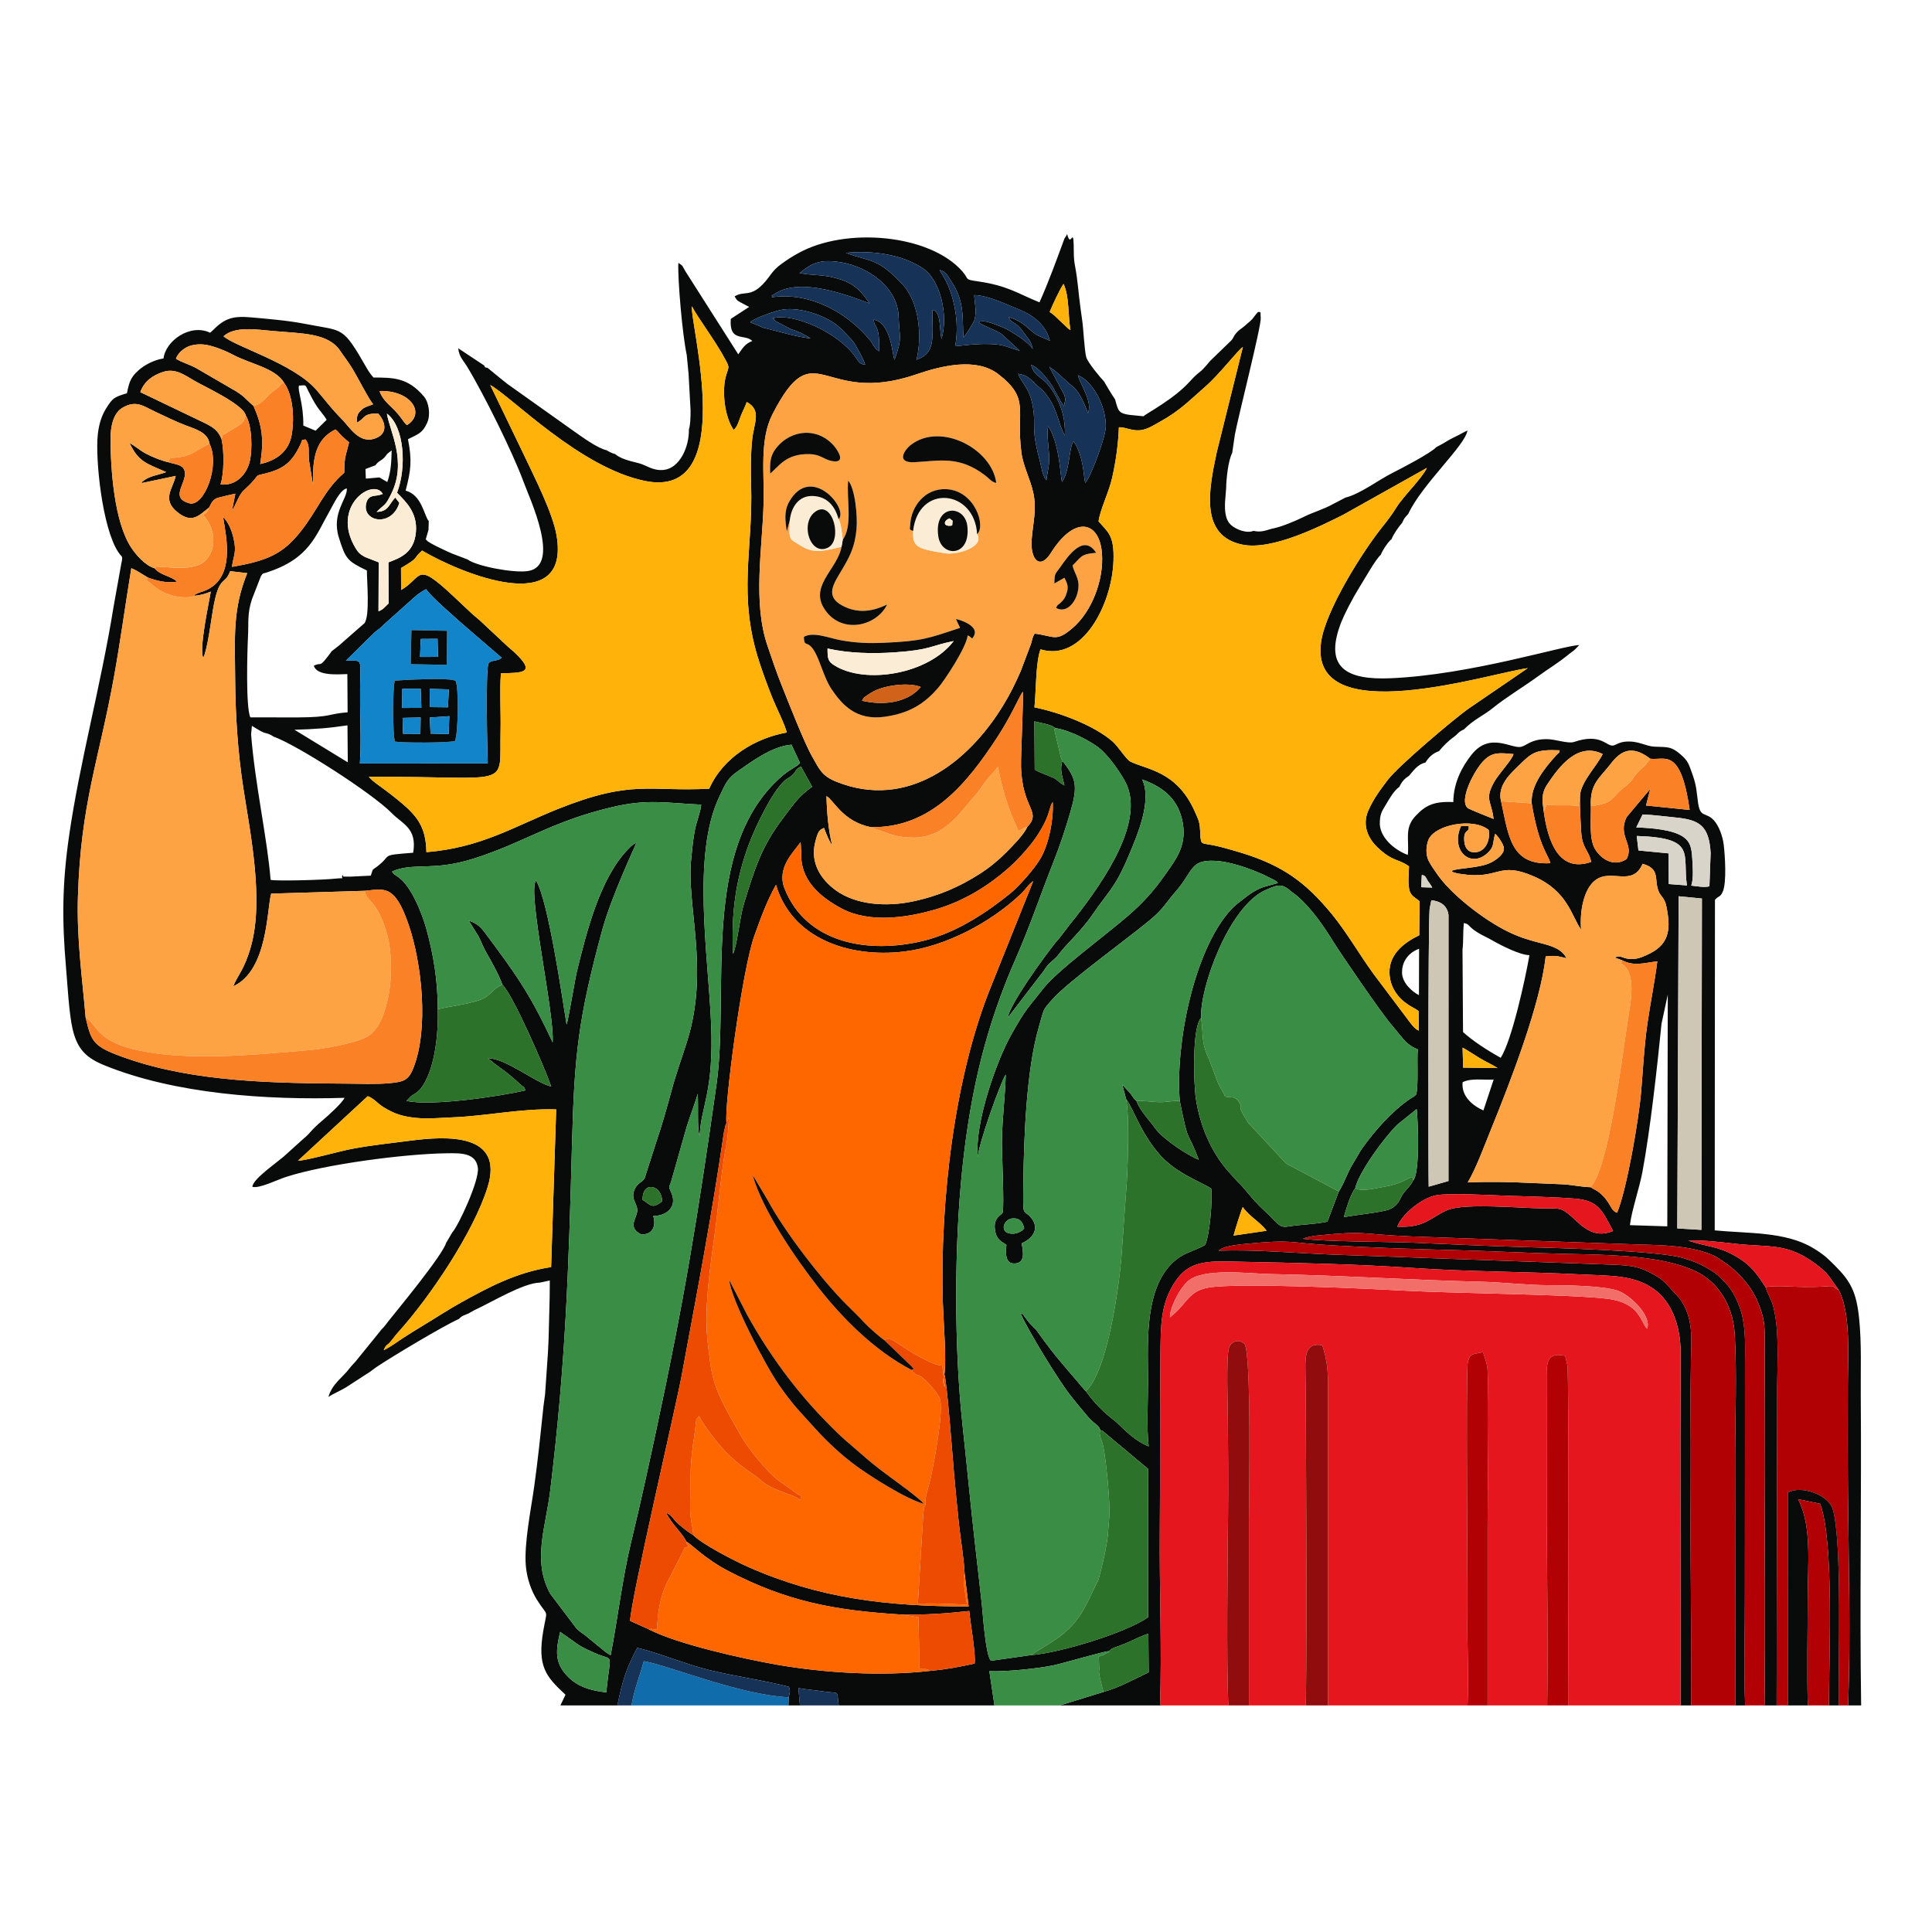 <?xml version="1.0" encoding="UTF-8"?> <svg xmlns="http://www.w3.org/2000/svg" xmlns:xlink="http://www.w3.org/1999/xlink" xmlns:xodm="http://www.corel.com/coreldraw/odm/2003" xml:space="preserve" width="28mm" height="28mm" version="1.1" style="shape-rendering:geometricPrecision; text-rendering:geometricPrecision; image-rendering:optimizeQuality; fill-rule:evenodd; clip-rule:evenodd" viewBox="0 0 2800 2800"> <defs> <style type="text/css"> .fil0 {fill:#090A0A} .fil16 {fill:#106CAB} .fil8 {fill:#1285CA} .fil14 {fill:#163357} .fil7 {fill:#2D722A} .fil3 {fill:#398D45} .fil12 {fill:#900C0D} .fil6 {fill:#B10105} .fil11 {fill:#CEC7B5} .fil18 {fill:#D0621A} .fil17 {fill:#D8D4C9} .fil1 {fill:#E6161E} .fil10 {fill:#ED4B01} .fil13 {fill:#F26E69} .fil9 {fill:#FA8125} .fil15 {fill:#FBECD6} .fil2 {fill:#FE6600} .fil5 {fill:#FEA343} .fil4 {fill:#FEB20A} </style> </defs> <g id="Слой_x0020_1">  <g id="_2347534865120"> <path class="fil0" d="M811.81 2365.06l16.27 11.42c14.02,10.44 17.48,11.74 33.63,19.09 29.18,13.29 23.11,-4.76 16.92,57.14 -22.98,-2.55 -42.61,-8.21 -57.73,-25.02 -16.36,-18.18 -15.95,-34.33 -9.09,-62.63zm975.95 -574.39c1.5,-6.01 11.29,-37.85 13.38,-41.3 9.27,13.48 24.72,21.37 34.61,34.32l-47.99 6.98zm645.05 -491.76l33.72 3.31 -0.74 480.2 -34.93 -2.09 1.94 -481.41 0.01 -0.01zm-948.42 480.99c-3.23,3.67 -0.92,2.35 -6.16,5.3 -2.92,1.64 -6.53,2.67 -9.85,2.79 -21.45,0.75 -14.88,-21.87 0.17,-22.25 10.29,-0.26 13.53,6.12 15.84,14.16zm932.68 -338.39l-0.7 335.81 -54.17 -1.74c2.59,-21.77 13.55,-52.77 18.13,-77.22 11.28,-60.24 21.33,-151.28 27.7,-214.84l9.04 -42.01zm-391.94 336.27c5.05,-15.79 33.8,-41.42 56.63,-45.57 19.39,-3.52 77.98,-0.15 100.64,0.69 32.76,1.2 67.39,1.66 99.91,4.2 34.76,2.71 39.79,17.83 55.44,46.89 -30.06,12.9 -47.69,-10.36 -62.02,-22.49 -14.05,-11.88 -16.07,-9.93 -38.35,-10.17 -34.46,-0.35 -112.74,-7.93 -138.9,2.09 -10.17,3.89 -20.99,11.92 -31.33,17.11 -12.45,6.24 -26.18,8.07 -42.02,7.25l0 0zm-1065.53 -36.72c-15.02,11.95 -16.76,4.94 -28.32,-2.15 -0.38,-28.95 28.62,-21 28.32,2.15zm1110.98 -21.22c-0.54,-5.74 -1.03,-375.43 1.32,-402.66l2.51 -12.54c13.3,1.61 22.84,7.35 24.86,21.32l-0.03 385.65 -28.65 8.23 -0.01 0zm-22.42 -9.29c-5.27,10.53 -11.07,13.5 -16.37,22.19 -2.99,4.9 -5,14.16 -17.83,19.87 -9.68,4.31 -52.4,8.45 -66.43,11.44 4.11,-13.96 9.15,-31.94 16.58,-42.04 4.88,-22.5 41.81,-73.5 61.33,-92.36l27.77 -22.28c1.95,17.84 4.77,93.56 -5.06,103.18l0.01 0zm-1616.27 -28.39l101.06 -93.47c8.73,2.95 14.02,10.37 22.79,15.9 7.44,4.69 16.98,9.53 27.45,12.17 25.6,6.46 46.47,3.6 72.61,2.58 50.33,-1.98 98.6,-13.06 150.25,-11.51l-7.31 228.5c-50.91,7.74 -91.35,29.71 -130.12,51.14 -19.56,10.81 -37.09,22.55 -56.25,34.05 -10.18,6.11 -17.02,10.41 -27.13,16.9 -9.68,6.2 -18.12,12.98 -29.09,18.36 3.78,-9.27 4.24,-5.71 10.28,-12.87 3.92,-4.64 5.63,-7.59 10.83,-13.34 46.43,-51.42 109.26,-145.33 129.38,-209.96 24.61,-79 -59.95,-74.22 -111.74,-67.49 -29.15,3.78 -56.3,6.51 -84.77,11.88 -17.98,3.38 -67.01,17.2 -78.25,17.17l0.01 -0.01zm1308.91 -207.13c-2.39,-42.91 40.42,-161.46 92.9,-184.87 15.88,-7.08 23.04,-10.47 34.8,-0.45 5.63,4.8 8.12,5.9 12.4,9.65 20.11,17.65 37.45,42.69 51.41,65.41 10.59,17.22 70.06,104.08 85.33,121.72 15.67,18.1 20.26,27.77 37.13,34.3 -1.39,15.77 1.23,54.14 -2.4,65.47 -3.84,4.11 -3.76,2.81 -8.92,6.34 -25.93,17.67 -50.82,45.72 -69.22,71.59 -4.34,6.1 -7.9,13.42 -12.44,20.63 -9.56,15.14 -13.07,28.98 -21.46,41.95l-16.57 43.8c-18.83,3.88 -37.52,3.9 -57.17,7.01 -13.43,2.12 -14.56,-4.9 -34.91,-23.7 -18.31,-16.92 -27.61,-31.86 -38.06,-41.26l-15.66 -17.36c-22.11,-26.32 -38.64,-62.15 -44.8,-102.75 -3.26,-21.52 -5.73,-104.11 7.64,-117.47l0 -0.01zm409.1 134.29c-16.26,-7.15 -32.21,-20.88 -30.17,-40.9 12.32,-6.29 30.34,-3.03 44.98,-3.79l-14.82 44.69 0.01 0zm-29.4 -62.05l-0.8 -29.01c7.98,4.34 16.12,10.05 24.83,15.26 9.21,5.5 17.3,8.88 25.88,14.37l-49.91 -0.62zm-63.85 -172.25l-0.19 67.24c-9.95,-5 -24.24,-17.77 -24.51,-32.42 -0.32,-18.45 11.61,-30.14 24.7,-34.82zm118.31 158.02c-19.9,-11.09 -40.9,-24.75 -54.62,-37.32l-0.77 -118.95c1.54,-13.91 0.57,-24.26 1.87,-38.95 8.79,1.12 5.35,4.5 20.03,13.59 7.04,4.36 14.51,7.47 22.89,12.33 11.07,6.41 38.47,20.31 52.21,20.58 -5.81,33.72 -25.36,123.43 -41.62,148.73l0.01 -0.01zm-114.39 -264.89c5.8,0.38 5.76,3.9 8.6,8.24 2.38,3.65 4.39,5.82 6.55,9.93l-16.02 -0.5 0.88 -17.67 -0.01 0zm-691.89 723.98c3.46,5.55 12.44,126.27 14.12,144.67 2.19,23.93 4.4,48.3 7.01,72.23 2.45,22.5 7.27,49.5 8.22,71.53l5.82 47.74c-118.78,-0.34 -215.56,-11.35 -320.24,-57.68 -21.18,-9.38 -66.62,-33.2 -78.76,-45.7 -7.47,-4.51 -14.13,-9.9 -20.79,-15.51 -8.24,-6.95 -9.31,-12.72 -18.84,-17.37 8.14,16.9 22.91,29 29.68,42.19 7.34,3.96 26.68,24.89 60.64,42.56 84.34,43.86 152.24,56.95 250.09,63.08 37.46,0.6 63.27,-1.33 99.12,-5.09 1.31,16.11 10.02,64.34 7.74,76.21 -22.27,4.79 -40.08,8.37 -64.12,10.49 -69.74,8.25 -153.51,3.03 -221.68,-8.76 -50.77,-8.79 -146.89,-30.58 -185.86,-51.19l-27.63 -12.42c0.91,-30.33 66.4,-310.55 74.75,-355.85 23.39,-126.77 42.68,-225.68 61.27,-352.72l2.16 -9.64c0.19,-0.55 0.56,-1.31 0.73,-1.74 0.16,-0.43 0.45,-1.17 0.78,-1.69 -3.71,-22.48 22.55,-221.67 40.42,-271.46 9.4,-26.18 18.68,-51.59 31.31,-73.68 22.81,77.7 105.84,106.24 185.49,96.7 60.74,-7.28 125.87,-42.44 168.54,-82.63 8.69,-8.19 11.16,-14.29 18.76,-19.38l-60.71 151.55c-54.01,132.27 -74.6,315.05 -70.25,459.28 0.72,24.12 5.57,84.48 2.23,104.29l0 -0.01zm1003.41 -780.59c87.53,2.77 65.95,25.97 72.74,71.68l-26.37 -1.99 -0.19 -44.45 -43.74 -4.22 -2.45 -21.01 0.01 -0.01zm78.99 71.96c3.68,-10.31 2.11,-28.72 1.38,-40.46 -0.91,-14.92 -3.12,-22.92 -12.13,-29.61 -15.11,-11.22 -47.27,-13.47 -68.91,-14.3l9.18 -18.77c16.25,0.62 32.5,2.93 48.49,4.49 34.11,3.33 47.74,12.11 50.1,51.2l-1.76 48.4c-6.16,2.06 -18.07,0.03 -26.33,-0.95l-0.02 0zm-100.36 108.15c18.3,9.33 31.92,3.64 51.19,1.62 -3.92,30.79 -10.1,60.57 -14.52,91.5 -4.64,32.4 -6.09,64.07 -8.87,96.91 -3.55,41.97 -20.75,141.69 -34.87,175.96 -10.78,-3.86 -7.38,-13.65 -25.87,-29.39 -3.95,-3.36 -7.61,-4.28 -12.51,-7.64 -13.88,-0.39 -27.07,-3.59 -41.52,-4.27 -14.75,-0.7 -29.62,-1.14 -44.35,-1.86 -29.75,-1.46 -62.64,-2.23 -92.25,-0.77 12.28,-20.81 23.44,-51.66 33.58,-76.59 28.73,-70.62 72,-182.55 79.36,-251.07 15.61,-1.45 16.34,-0.56 30.23,2.7 -6.98,-13.41 -19.88,-17.49 -39.95,-22.6 -17.79,-4.54 -30.78,-8.99 -45.48,-16.23 -34.61,-17.05 -82.51,-53.93 -102.88,-84.29l-6.23 -9.07c-0.85,-1.29 -4.83,-7.71 -5.73,-9.79 -3.71,-8.6 -3.48,-19.86 -0.17,-28.85 8.46,-22.91 65.86,-33.59 87.68,-14.96 2.81,17.6 -6.98,34.15 -23.29,32.09 -7.37,-0.92 -11.71,-7.34 -12.23,-16.92 -0.97,-17.87 8.1,-10.38 6.38,-20.95l-11.11 0.16c-16.26,36.7 16.09,63.46 41.02,36.44 7.42,-8.05 4.84,-13.84 8.61,-25.32 3.45,2.52 12.41,15.26 12.64,20.9 0.36,8.65 -10.25,15.91 -16.9,19.71 -17.08,9.76 -50.43,8.41 -58.96,13.14 2.64,2.23 0.14,1.12 5.64,2.86 2.93,0.93 4.31,0.95 7.2,1.42 57.23,9.18 53.81,-19.31 106.47,3.66 48.94,21.35 54.18,56.79 68.4,77.25 -2.13,-25.64 3.37,-58.88 20.94,-71.96 22.95,-17.08 53.43,10.61 68.25,-23.57 26.17,7.39 16.2,22.47 23.18,39.95 3.07,7.7 8.57,8.85 11.22,21.76 6.16,30.04 5.6,53.25 -23.15,67.88 -7.05,3.59 -15.99,7.86 -24.58,8.36 -11.63,0.66 -15.92,-3.38 -20.26,-3.57l-3.47 0.32c-0.51,0.08 -1.35,0.42 -1.77,0.5 -0.44,0.09 -1.24,0.33 -1.8,0.62l10.75 3.96 -0.02 0zm-1190.4 -171.22l0.94 15.35c-2.05,38.86 26.52,63.99 58.84,81.06 40.01,21.15 94.21,13.39 136.63,0.88 42.05,-12.4 76.73,-35.23 102.92,-57.98 13.64,-11.85 28.5,-27.99 39.09,-42.32 5.19,-7.03 11.38,-17.25 15.06,-24.7 7.7,-15.54 7.7,-25.23 11.92,-30.33 1.41,26.27 -5.95,60.75 -17,80.42 -9.35,16.62 -32.64,42.44 -44.71,52.17 -31.48,25.39 -76,56.34 -125.43,68.44 -80.41,19.68 -170.43,3.54 -201.59,-75.8 -11.72,-29.83 13.06,-52.56 23.33,-67.2l0 0.01zm1145.3 -51.89c-1.67,-33.34 12.98,-40.79 28.25,-60.94 14.27,-18.81 30.2,-29.13 57.84,-8.03 21.12,2.7 44.01,-17.18 57.11,74.27l-63.3 -6.45 6.14 -24.01 -34.12 40.64c-14.01,27.58 11.85,40.09 -0.47,61.25 -19.27,12.19 -37.61,-1.36 -45.68,-15.2 -8.54,-14.63 -5.46,-42.61 -5.77,-61.54l0 0.01zm-1243.27 214.01c-2.75,-58.4 3.53,-107.01 23.22,-159.57 9.25,-24.7 32.38,-73.26 50.5,-90.68 5.32,-5.12 8.41,-4.77 13.71,-10.54 5.89,-6.41 1.76,-5.89 11.04,-10.99l16.2 29.46c-20.42,14.16 -28.36,27.36 -43.22,47 -30.18,39.88 -40.26,72.26 -55.71,122.76 -6.06,19.8 -9.74,60.27 -15.74,72.56l0 0zm-334.26 44.68c14.41,12.56 61.34,119.75 70.73,147.43 -21.9,-4.92 -66.25,-41.26 -91.62,-41.01 16.64,14.5 22.29,15 47.95,38.85 6.59,6.13 1.92,-1.85 6.55,7.77 -36.55,8.45 -137.35,23.48 -172.63,15.2l6.12 -6.35c3.39,-2.67 3.81,-2.38 6.62,-4.34 5.26,-3.67 7.27,-5.8 10.75,-11.02 18.59,-27.87 22.8,-78.77 21.94,-111.09 -0.17,-41.53 -6.04,-77.93 -16.6,-116.48 -5.64,-20.6 -21.69,-62.45 -41.13,-75.4 -2.36,-1.57 -7.65,-4.56 -8.48,-7.81 31.21,-13.75 58.07,0.39 118.18,-18.65 73.65,-23.32 111.9,-53.64 200.67,-74.6 51.8,-12.24 78.03,-5.9 129.07,-3.6 -0.75,10.05 -6.37,23.44 -8.88,35.57 -2.91,14.08 -4.03,28.32 -5.57,42.81 -7.24,67.84 26.52,159.55 -5.56,263.2 -7.72,24.94 -15.78,46.23 -22.73,71.97 -6.41,23.74 -14.22,51.73 -22.2,74.75l-17.16 53.57c-3.4,5.32 -8.14,5.58 -12.21,11.85 -11.29,17.41 3.89,24.41 1.42,36.9 -2.32,11.71 -13.08,22.22 5.64,32.06 15.93,1.29 22.55,-11.27 17.75,-26.5 19.63,-0.18 34.95,-13.12 26.37,-33.28 -5.35,-12.57 -3.21,-5.4 0.83,-21.13l21.44 -75.45c4.32,-14.18 13.25,-37.06 15.81,-47.37 1.15,19.25 -0.76,49.4 2.23,59.39 0.13,0.43 0.4,1.16 0.66,1.71 1.33,-42.14 20.85,-62.54 16.47,-163.67 -4.29,-99.29 -27.89,-243.13 11.62,-327.17 9.68,-20.59 12.11,-27.34 28.04,-38.31 17.12,-11.79 48.66,-35.84 76.9,-37.78l12.36 26.55c-5.2,6.14 -14.08,8.33 -27.49,20.16 -117.66,103.8 -74.46,311.23 -93.6,445.96 -27.14,191.09 -46.44,310.75 -87.3,500.99 -11.34,52.81 -23.32,108.19 -35.94,160.09 -13,53.47 -19.75,111.8 -30.09,165.79 -5.45,-2.89 -7.65,-4.71 -12.88,-9.1l-24.25 -19.8c-5.87,-4.3 -7.01,-4.72 -12.39,-9.75l-37.97 -50.21c-26.58,-48.07 -6.56,-96.35 0.01,-150.67 22.12,-182.77 26.68,-319.46 31.4,-500.6 3.42,-131.14 9.46,-183.71 43.5,-309.63 13.66,-50.55 48.97,-124.37 49.85,-127.71 -5.47,2.83 -6.18,3.44 -11.79,9.16 -41.14,41.97 -60.69,121.38 -74.34,177.03 -2.96,12.05 -12.81,73.18 -15.06,77.21 -6.64,-40.96 -26.42,-178.36 -44.15,-208.55 -13.49,13.28 27.13,194.43 23.99,234.58 -33.67,-72.49 -54.79,-100.87 -99.1,-160.27 -5.28,-7.07 -11.6,-12.83 -22.48,-16.2l14.03 22.57c4.73,9.04 6.54,15.37 11.52,23.9 6.73,11.55 19.17,33.94 23.19,46.46l-0.01 0.02zm801.35 -372.06c21.4,3.4 47.23,17.05 61.55,27.32 12.29,8.82 29.14,31.32 39.15,49.22 32.08,57.4 -32.99,148.29 -70.77,196.95 -3.19,4.11 -6.66,8.09 -9.8,12.26l-14.27 18.71c-3.62,4.01 -2.72,2.82 -6.16,7.18 -17.95,22.73 -65.2,87.68 -68.77,108.29l51.07 -66.46c3.25,-4.06 3.9,-6.43 7.45,-10.29 6.5,-7.05 10.43,-8.16 16.47,-16.51 8.5,-11.78 32.18,-33.07 48.56,-57.15 22.64,-33.32 31.97,-37.24 51.86,-84.61 12.43,-29.61 34.02,-79.11 19.63,-110.38 28.29,10.21 49.41,25.86 57.16,55.76 9.7,37.46 -7.39,58.55 -23.4,81.43 -17.56,25.11 -32.94,41.75 -54.26,60.28 -30.56,26.56 -102.88,79.81 -122.18,104.61 -23.45,30.13 -24.71,27.91 -46.99,67.45 -21,37.25 -53.88,129.11 -48.57,177.83 0.13,-16.69 32.1,-106.56 40.36,-119.74 -0.56,30.85 -5.14,63.31 -5.47,96.99 -0.19,18.71 3.55,92.28 1.08,102.73 -1.02,4.33 -13.71,6.41 -11.23,24.85 1.92,14.31 8.03,16.51 16.63,22.22 -1.26,12.39 -1.83,27.61 12.1,27.03 15.75,-0.65 12.12,-17.59 10,-29.24 19.42,-8.56 24.85,-23.62 13.85,-36.88 -12.19,-14.67 -12.09,3.3 -11.4,-51.23 0.82,-65.76 4.42,-163.59 22.47,-225.46 7.9,-27.12 4.82,-23.53 20.47,-40.95 22.13,-24.62 102.9,-83.2 137.48,-111.45 14.1,-11.52 19.92,-17.96 30.25,-31.46 10.97,-14.35 13.29,-14.16 26.7,-35.06 9.99,-15.59 14.79,-22.54 38.52,-21.9 22.54,0.61 51.12,10.69 72,20.1l16.2 7.96c5.1,3.36 3.12,2.01 4.82,4.24 -20.75,5.91 -24.14,5.27 -41.11,16.32l-16.15 12.38c-6.27,5.12 -9.75,8.43 -14.53,14.09 -50.05,59.27 -77.04,189.71 -70.41,272.93 13.94,68.37 9.24,37.2 27.56,85.17 -14.15,-4.95 -52.05,-29.81 -62.82,-45.02 -7.33,-10.37 -22.69,-26.28 -27.56,-40.21 -3.27,-2.22 -6.09,-7.09 -9.17,-11.28l-11.34 -12.25 5.54 20.77c11.44,16 20.41,47.15 46.75,78.45 25.15,29.87 62.82,41.83 76.59,51.42 2.17,16.07 -2.18,67.76 -8.72,81.51 -4.85,3.88 -25.38,11.03 -31.98,14.77 -57.99,32.79 -50.97,124.65 -50.83,181.28 0.08,29.44 -2.39,67.74 0.94,96.09 -23.06,-8.94 -41.96,-31.48 -48.56,-36.54 -17.07,-13.05 -30.09,-26.12 -42.61,-43.67 -0.41,-0.28 -1.01,-1.29 -1.16,-0.94l-10.07 -11.87c-25.12,-29.36 -33.78,-38.63 -57.87,-71.98 -4.14,-5.73 -1.45,-2.81 -6.07,-7.16l-6.5 -6.7c-1.98,-2.49 -3.2,-4.37 -5.75,-7.42 -6.87,-8.18 2.32,-1.82 -7.21,-6.87 8.94,21.91 56.12,99.44 73.72,121.02 3.73,4.56 5.27,6.67 7.83,9.78l16.05 19.18c3.88,4.26 4.29,4.91 8.88,8.76 5.9,4.95 6.42,4.32 9.4,10.92 5.35,1.53 -0.28,-1.01 4.24,1.98l64.72 54.07 0.14 215.01c-29.79,21.54 -127.05,51.89 -170.01,54.93l-57.69 8.18c-8.06,-7.01 -11.98,-70.01 -13.25,-81.21 -3.35,-29.67 -6.46,-57.84 -9.86,-87.39 -6.59,-57.3 -11.97,-115.91 -18.27,-174 -12.1,-111.57 -12.03,-258.24 -0.26,-370.12 12.03,-114.39 34.37,-207.01 78.16,-306.6 19.79,-45 35.27,-91.12 53.73,-137.83 9.3,-23.51 17.23,-47.05 24.61,-72.36 11.38,-39.09 8.61,-48.87 -11.03,-74.35 -0.95,1.7 -0.77,0.56 -1.66,5.16 -1.97,10.11 2.28,20.47 4.23,30.27 -0.68,-0.38 -1.44,-0.87 -1.99,-1.23 -0.52,-0.35 -1.28,-0.79 -1.9,-1.21l-3.27 -2.34c-3.03,-2.27 -2.37,-2.24 -4.97,-4.07 -3.22,-2.26 -5.66,-3.23 -10.21,-5 -8.06,-3.14 -15.46,-6.1 -20.73,-9.14l-0.48 -70.08c9.94,2.8 22.47,3.71 30.33,9.7l0.02 0.06zm635.14 131.73c-3.33,-1.29 -35.37,-14.25 -36.93,-15.4 -14.67,-10.82 9.93,-57.19 23.74,-70.23 12.41,-11.71 22.47,-10.16 42.04,-8.42 -1.11,7.13 -21.14,28.36 -27.87,40.23 -14.64,25.84 -3.87,27.53 -0.97,53.82l-0.01 0zm125.46 -36.15c-0.86,17.51 0.61,37.44 1.56,55.08 1.27,23.7 11.45,26.79 14.43,43.34 -47.39,16.55 -62.92,-31.12 -68.69,-72.8 -2.25,-16.5 -3.72,-26.23 4.88,-39.27 17.32,-26.23 44.52,-62.3 80.49,-44.3 -7.61,16.18 -29.7,38.19 -32.67,57.96l0 -0.01zm-70.2 13.49c10.53,63.68 24.39,74.87 27.13,86.78 -57.91,3.3 -60.67,-40.37 -71.54,-89.78 -6,-23.81 15.59,-41.67 27,-53.01 18.08,-17.97 24.17,-22.24 57.94,-20.85 -0.68,5.06 -0.77,2.48 -5.14,7.38 -16.38,18.34 -37.09,43.01 -35.38,69.48l-0.01 0zm-1837.34 -102.49c7.24,2.1 7.58,1.64 13.96,5.77 33.32,11.78 142.84,81.83 171.35,110.96 15.67,16 36.9,21.6 30.99,57.36 -50.21,3.9 -29.02,2.61 -52.66,20.29 -7.95,5.94 -4.95,1.87 -8.75,12.9l-29.59 1.45 -10.15 -0.03 -1.41 -2.61c-2.29,7.48 5.25,3.81 -10.28,5.55 -16.84,1.89 -84.37,3.75 -93.79,1.77 -4.75,-59.94 -22.55,-138.08 -28.26,-210.79l1.12 -12.45c5.9,3.31 11.01,7.15 17.48,9.84l-0.01 -0.01zm44.24 -4.16c30.41,-0.94 48.23,-2.1 76.84,-6.38l0.46 53.6 -77.3 -47.22zm1062 140.99c-5.35,11.82 -22.67,28.9 -31.02,37.31 -11.22,11.28 -23.67,21.51 -37.81,30.54 -28.22,18.03 -58.11,31.74 -96.56,39.91 -40.15,8.55 -83.25,4.74 -111.92,-15.96 -22.08,-15.93 -37.09,-39.89 -30.19,-68.93 4.41,-18.55 6.93,-18.74 12.96,-21.54 3.41,8.84 6.76,17.92 11.84,25.16 -5.49,-21.77 -7.68,-47.32 -8.26,-71.33 11.22,6.42 22.95,36.24 63.8,44.97 88.24,2.01 140.77,-64.74 183.43,-129.76 20.09,-30.62 31.04,-57.07 37.17,-66.43 1.64,6.26 -2.83,90.3 -2.43,107.77 1.42,62.88 30.68,65.18 8.99,88.29zm-945.49 -282.39c6.67,-5.6 7.14,-4.69 14.31,-12.2l43 -38.44c3.86,-3.81 11.15,-8.8 17.1,-11.66 5.83,9.86 42.47,41.35 53.59,51.32l55.75 48c-6.38,5.97 -15.41,2.48 -19.28,8.64 -3.97,14.11 -1.63,121.53 -0.86,144.49l-185.31 0.06c2.03,-26.43 0.52,-59.42 0.35,-86.52 -0.09,-13.93 -0.07,-27.98 0.29,-41.91 0.6,-23.13 0.23,-20.54 -20.89,-20.52l41.96 -41.27 -0.01 0.01zm956.22 2.08c-2.83,4.6 -3.44,8.13 -5.29,14.91l-15.08 39.96c-8.6,19.2 -14.53,31.59 -25.43,49.47 -50.29,82.41 -138.59,151.56 -241.34,110.39 -21.52,-8.62 -24.57,-17.76 -35.57,-37.04 -11.29,-19.77 -35.11,-80.65 -44.83,-105.06 -6.88,-17.26 -13.65,-37.46 -19.68,-55.16 -21.5,-63.05 -7.41,-140.32 -5.61,-206.09 1.19,-43.35 -6.07,-92.48 12.9,-129.35 62.53,-121.45 70.28,-10.21 208.79,-57.86 36.41,-12.52 86.59,-24.62 118.16,-0.42 47.18,36.15 25.64,52.11 33.8,113.88 2.62,19.82 12.69,37.9 17.1,57.74 5.51,24.76 -0.39,43.97 -2.24,68.4 -2.16,28.49 11.76,45 27.97,19.16 34.17,-54.46 70.1,-46.55 73.88,0.51 3.1,38.64 -14.78,84.68 -42.31,108.31 -24.64,21.16 -26.56,11.74 -55.22,8.25zm-1136.66 121.36c-6.74,-14.44 -4.53,-95.07 -3.42,-116.75 1.06,-20.69 -1.19,-33.86 5.81,-54.6l12.95 -33.35c3.46,-4.89 1.91,-3.19 8.37,-5.27 61.85,-19.94 70.79,-53.15 91.25,-89.08 4.95,-8.7 15.01,-30.9 24.81,-32.78 1.61,14.76 -22.8,35.12 -11.44,71.44 9.75,31.21 12.51,34 40.59,47.56 -0.13,15.05 4.66,66.09 -3.65,76.48l-36.39 31.91c-18.08,14.76 -4.71,1.46 -19.59,19.94 -9.45,11.74 -7.12,4.4 -17.3,9.69 4.39,14.98 34.48,12.57 48.6,12.12l0.38 55.37c-30.52,2.46 -21.81,7.11 -72.68,7.42l-68.3 -0.09 0.01 -0.01zm187.06 -347.71l-19.66 1.74 -0.57 -13.9 14.54 -5.49c3.74,-5.67 7.39,-6.14 11.55,-9.98 5.91,-5.47 1.99,-4.58 11.89,-11.43 -0.48,16.89 -0.88,30.25 -6.35,45.75l-11.39 -6.69 -0.01 0zm-246.91 43.78c3.54,-7.3 6.04,-12.66 14.18,-14.65 7.79,-1.91 16.87,-4.21 23.95,-5.61l-4.86 24.68c5.92,-9.35 9.83,-22.83 17.02,-29.42 27.66,-25.35 12.17,-19.88 30.68,-24.37 24.33,-5.92 36.71,-14.65 47.33,-34.1 11,-20.14 2.59,-12.72 11.26,-15.46 7.15,7.91 4,17.98 5.4,30.93l5.19 31.88c0.13,-0.32 0.53,1.25 0.89,1.82 -1.83,-38.94 4.64,-65.74 32.18,-78.98 5.69,4.3 4.27,5.98 19.73,18.58 -4.74,20.2 -6.85,19.58 -6.97,44.07 -29.4,25.28 -38.67,54.59 -63.59,85.71 -24.73,30.89 -46.1,41.82 -99.15,50.76 2.07,-17.17 7.17,-20.43 2.26,-41.46 -2.85,-12.22 -7.85,-23.95 -15.12,-30.66 4.11,27.17 19.6,90.46 -28.81,107.55 -1.59,0.56 -6.68,2.1 -8.2,2.86 -5.24,2.6 -2.85,1.2 -4.96,3.67 9.96,-0.94 16.38,-2.94 24.15,-6.13 -2.83,17.28 -17.21,81.92 -10.98,96.09 6.19,-12.82 11.12,-52.35 14.01,-69.38 8.89,-52.4 16.79,-34.17 25.03,-56.3l24.7 2.88c-21.32,52.69 -17.88,92.26 -17.47,154.01 0.36,52.68 3.96,106.5 11.91,157.82 10.34,66.74 29.73,161.65 11.09,228.67 -9.5,34.19 -19.63,42.52 -25.8,58.32 50.77,-23.28 48.6,-113.09 55.04,-134.34l135.72 -4.11c28.07,-2.66 43.42,-9.98 63.71,49.91 18.95,55.89 28.98,149.64 6.85,206.32 -7.2,18.45 -13.76,20.78 -36.71,22.76 -17.9,1.55 -40.51,0.62 -58.82,0.49 -104.94,-0.72 -220.36,-1.88 -320.11,-36.55 -49.2,-17.1 -51.05,-23.29 -59.58,-59.29 -5.07,-59.1 -13.04,-113.92 -11.18,-174.96 4.16,-135.78 30.23,-196.93 52.28,-318.87 9.24,-51.07 16.64,-105.85 25.1,-157.29 7.85,2.93 16.62,9.3 24.3,13.64 12.34,4.39 26.23,8.23 41.86,5.86 -7.35,-8.04 -24.22,-8.97 -32.46,-19.5 -13.36,-3.89 -26.55,-18.94 -33.78,-29.82 -24.64,-37.12 -29.84,-112.56 -30.04,-157.16 -0.09,-19.06 4.1,-38.15 17.89,-45.96 19.56,-11.08 29.74,-1.92 46.37,5.84 14.72,6.87 28.22,13.69 44.12,19.83 14.4,5.57 32.97,10.2 35.23,27.23 15.48,31.72 -8.31,91.72 -29.36,85.91 -31.18,-8.61 0.19,-32.43 -7.67,-49 -3.54,-7.44 -14.2,-7.66 -22.1,-10.36 -11.7,-2.67 -22.74,-7.32 -32.77,-12.41 -8.76,-4.44 -17.88,-12.65 -24.16,-15.48 13.17,27.09 23.07,28.91 53.07,42.04 -11.47,4.5 -22.35,4.82 -32.77,12.39 -0.4,0.29 -1.22,1.79 -1.5,1.34 -0.29,-0.46 -1.03,0.91 -1.31,2.2l49.39 -10.39c-3.62,17.99 -20.92,33.72 2.51,52.58 22.06,17.76 32.07,3.46 45.83,-6.59l0 -0.04zm269.91 -14.55c-9.48,9.7 -9.75,20.41 -27.03,20.72 12.16,-12.29 12.07,-7.57 21.37,-26.56 22.92,-46.87 -2.29,-89.86 -6.51,-115.91 25.59,19.03 28.78,78.18 14.71,114.74 12.64,12.89 29.74,28.59 27.39,56.74 -2.54,30.52 -23.09,37.73 -39.87,44.14l0.32 59.47c-5.86,5.34 -7.38,8.51 -14.71,11.46l0.3 -70.94 -19.72 -7.71c-7.07,-3.8 -9.94,-6.47 -13.73,-12.75 -36.88,-61.07 25.87,-103.08 39.39,-78.67l-5.21 1.62c-0.63,0.15 -1.24,0.22 -1.9,0.35 -5.76,1.14 -13.4,0.03 -16.48,10.02 -8.68,28.11 36.35,37.57 47.58,0.93l-5.9 -7.66 0 0.01zm16.84 -105.03c-5.06,-4.14 -8.47,-12.74 -20.96,-24.64 -6.53,-6.22 -15.5,-14.32 -18.69,-24.78 45.43,-1.47 67.31,32.53 39.65,49.42zm-233.72 -14.39c9.18,13.61 10.47,50.65 5.47,68.78 -4.96,18.02 -19.99,33.98 -41.91,31.59 5.26,-15.52 5.54,-47.94 1.46,-65.8 -4.7,-12.05 -11.55,-16.7 -23.27,-22.72l-94.41 -45.28c5.46,-15.03 16.87,-24.1 33.29,-29.38 18.23,-5.86 32.49,5.78 45.5,13.13 15.61,8.83 70.6,34.32 73.87,49.69l0 -0.01zm83.57 15.03c0.6,-31.22 -8.79,-51.3 -6.25,-57.92 10.82,-0.39 8.47,-2.31 13.25,7.29 15,30.14 17.51,27.42 26.92,42.21l-16.09 15.85 -17.83 -7.43zm1103.74 14.12c0.83,-23.62 -4.56,-41.45 -15.37,-60.43 -4.55,-7.99 -10.27,-15.21 -16.88,-20.4 -7.09,-5.57 -14.5,-10.54 -16.58,-21.19 9.73,3.36 20.85,16.93 27.4,25.91 6.17,8.44 13.73,26.2 20.34,33.99 0.66,-11.27 3.67,-5.43 0.04,-16.75l-21.57 -40.41c15.44,10.19 18.32,15.77 34.8,29.21 9.39,7.65 16.84,26.09 21.31,37.95 6.73,-17.4 -10.32,-39.41 -14.63,-54.94 21.51,8.46 41.19,45.06 40.43,74.68 -0.4,15.68 -21.56,72.54 -29.85,81.34 -2.78,-10.7 -1.36,-35.58 -16.8,-60.65 -7.08,10.01 -4.98,41.64 -16.73,59.28 -2.54,-5.43 -2.85,-54.27 -19.93,-80.74 -2.65,7.74 0.12,27.38 0.94,38.7 1.33,18.34 -1.82,24.05 -3.69,39.37 -0.59,-0.58 -1.13,-1.33 -1.51,-1.93 -0.37,-0.59 -0.97,-1.2 -1.38,-1.92l-2.84 -7.61c-6.67,-30.21 -12.49,-44.29 -12.1,-70.02 0.21,-14.05 -1.38,-28.61 -6.13,-41.38 -5.32,-14.3 -15.2,-23.91 -16.84,-31.28 13.39,2.26 17.13,7.4 24.71,14.53 9.55,8.99 10.68,8.12 19.39,20.5 12.83,18.24 15.36,42.12 23.45,54.19l0.02 0zm-1131.51 -76c12.17,16.9 15.17,47.68 11.21,73.75 -3.81,25.14 -21.73,38.65 -45.91,43.86 5.79,-35.82 2.74,-56.04 -9.78,-84.32 -10.63,-8.96 -12.55,-13.33 -25.21,-21.1l-57.15 -33.21c-9.36,-5.47 -22.57,-8.94 -29.95,-14.04 2.08,-6.25 8.14,-12.4 14.65,-16.08 6.82,-3.87 16.47,-5.25 24.93,-4.53 13.59,1.16 33.03,9.54 43.11,14.91 25.02,13.34 61.62,19.28 74.11,40.76l-0.01 0zm1209.79 64.31c10.62,-0.32 20.04,6.6 33.85,3.86 9.41,-1.87 17.85,-7.59 25.7,-11.87 28.7,-15.65 44.26,-32.22 65.82,-50.98 20.94,-18.21 47.4,-53.28 54.31,-57.29l-37.99 153.04c-11.82,55.41 -24.14,120.7 37.18,133.34 43.19,8.91 114.06,-27.22 145.71,-42.96l121.8 -68.23c-7.95,16.37 -33.19,39.72 -44.31,57.5 -7.54,12.03 -13.23,19.2 -21.31,29.35 -27.14,34.06 -81.22,119.06 -87.73,165.54 -18.2,130.07 245.03,44.92 299.58,37.81l-86.2 58.91c-18.02,12.62 -101.11,82.27 -116.95,103.32 -10.21,13.57 -20.44,26.85 -28.13,44.58 -9.89,22.85 2.17,42.28 13.35,52.88 22.9,21.74 30,15.96 45.74,27.62 -0.09,10.48 -1.7,21.79 0.19,32.45 2,11.18 9.13,12.34 15.14,18.21l-0.44 49.17c-18.88,9.13 -43.81,25.55 -43.16,54.37 0.47,20.71 12.07,36.42 27.42,46.49 6.1,3.99 10.13,5.34 14.77,9.02l0.41 28.38c-7.16,-2.79 -13.04,-12.44 -18.15,-18.98l-47.3 -62.91c-20.45,-27.94 -39,-60.59 -60.64,-86.96 -37.61,-45.82 -70.98,-70.46 -131.26,-88.92 -9.66,-2.96 -18.68,-5.57 -29.2,-8.29 -27.5,-7.13 -28.5,-1.6 -29.95,-13.96 -0.22,-1.91 -0.2,-4.49 -0.3,-6.51 -0.78,-15.89 -1.67,-17.03 -8.16,-31.55 -26.14,-58.48 -69.41,-60.03 -93.2,-71.94 -6.01,-3 -17.68,-22.1 -25.91,-29.21 -27.23,-23.51 -77.01,-42.04 -113.07,-49.32 2.47,-23.54 1.75,-65.31 8.75,-84.07 61.18,18.74 103.69,-65.71 105.8,-128.31 1.27,-37.68 -8.1,-41.19 -21.59,-57.23 2.02,-16.69 15.1,-42.31 19.81,-63.75 5.31,-24.24 8.52,-46.33 9.62,-72.6l0 0zm-1073.54 -19.71c8.49,8.61 15.99,27 -2.16,35.04 -24.72,10.95 -39.27,-15.82 -50.44,-27.05 -16.17,-16.23 -22.49,-25.78 -36.89,-42.4 -33.47,-38.61 -117.7,-62.53 -134.62,-77.77 16.77,-14.89 47.06,-9.76 72.26,-7.55 42.94,3.76 79.41,2.8 96.91,28.8 6.47,9.59 10.73,14.56 17.03,24.79 9.46,15.31 21.16,39.83 30.58,52.59l-9.2 3.4c-4.35,1.84 -5.27,2.51 -8.07,5.18 -6.33,6.04 -6.17,8.75 -6.16,17.89 12.22,-5.81 8.38,-13.8 30.77,-12.92l-0.01 0zm539.17 -132.52c5.57,-5.79 38.02,-17.27 48.72,-18.57 24.49,-3.01 59.25,8.65 77.2,22.94 6.58,5.23 11.72,11.3 16.72,16.36 7.92,8.03 8.15,9.26 13.8,19.33 4.19,7.47 7.35,12.85 10.24,21.42 -8.07,-0.61 -9.06,-3.76 -14.12,-11.06 -23.69,-34.18 -89.21,-64.83 -120.22,-56.02 5.22,2.78 -0.36,0.17 4.56,4.13l21.73 11.34c13.93,4.59 17.65,6.92 28.84,13.47 -16.65,-0.98 -48.76,-10.65 -68.47,-15.34l-19.01 -8 0.01 0zm434.06 -14.84c3.45,-8.77 15.12,-33.98 20.06,-40.64 8.46,17.32 6.37,45.76 10.06,66.94 -0.56,-0.34 -1.24,-0.82 -1.63,-1.11 -0.38,-0.27 -1.13,-0.76 -1.58,-1.1l-12.83 -12.07c-5.49,-5.37 -7.88,-7.97 -14.07,-12.03l-0.01 0.01zm-760 211.21l-50.82 -105.36c30.97,17.07 129.9,119.74 224.1,139.02 136.25,27.89 65.29,-227.35 68.17,-253.15 10.07,19.2 32.51,47.48 48.51,77.28 6.44,12 4.89,10.28 1.11,22.76 -6.49,21.46 -2.53,60.21 10.97,79.2 5.26,-4.13 8.03,-14.41 10.28,-20.24 2.76,-7.14 6.4,-13.54 8.64,-20.21 22.02,11.98 10.46,30.09 7.9,54.12 -2.26,21.29 -2.26,44.5 -1.57,65.84 3.04,93.93 -20.11,159.89 12.22,257.88 5.7,17.29 12.1,34.79 18.88,51.58 5.9,14.61 17.49,37.13 20.59,49.53 -45.38,8.17 -92.24,35.77 -112.38,81.44 -86.93,4.85 -110.66,-14.05 -219.49,29.52 -65.15,26.07 -110.63,55.78 -190.41,62.49 -0.77,-38.73 -14.6,-53.98 -42.99,-77.01 -5.1,-4.14 -8.94,-7.04 -13.6,-10.65 -8.72,-6.74 -21.75,-14.94 -26.78,-21.62 210.22,-0.8 188.89,19.03 190.83,-66.21 0.61,-26.98 -1.44,-57.53 0.49,-83.71 31.66,-0.76 51.71,-0.24 19.71,-30.35 -4.3,-4.06 -7.73,-6.46 -11.77,-10.37l-32.94 -30.8c-6.99,-7.14 -15.15,-12.57 -22.13,-19.78l-22.67 -21.31c-54.55,-51.15 -43.23,-26.41 -74.83,-8.14l-0.13 -31.86c28.53,-16.71 15.82,-12.24 30.55,-25.29 56.55,33.46 214.89,98.38 194.97,-21.52 -5.41,-32.62 -32.11,-84.84 -45.44,-113.06l0.03 -0.02zm622.96 -161.52c5.55,-28.91 0.85,-61.6 -10.18,-87.87 -4.22,-10.06 -7.55,-13.67 -12.38,-22.76 9.94,2.88 11.18,7.88 17.62,17.54 19.1,28.65 15.16,53.24 17.03,80.36 2.38,-1.97 14.89,-21.44 16.02,-25.66 3.42,-12.71 0.16,-23.36 -0.43,-35.76 19.66,0.2 48.55,14.19 65.92,21.25 20.19,8.22 38.17,22.39 43.73,45.02 -16.5,-8.16 -16.72,-5.19 -29.81,-16.95 -8.36,-7.51 -15.13,-12.73 -30.05,-17.72 5.02,11.47 8.85,4.31 21.36,21.86 6.56,9.23 11.04,12.27 13.75,24.6 -6.52,-9.36 -21.01,-18.88 -33.83,-26.44 -5.22,-3.08 -13.51,-6.63 -21.44,-9.44 -5.88,-2.08 -12.94,-4.84 -19.04,-4.07 -5.84,0.75 -0.45,-0.93 -4.07,1.63 6.42,4.67 24.21,10.72 33.15,16.69l26.35 24.24c-18.08,-4.74 -21.53,-9.3 -44.5,-9.78 -20.18,-0.44 -30.62,1.54 -49.22,3.25l0.02 0.01zm-117.92 -38.59c0.72,13.9 8.67,3.95 7.96,45.98 -7.89,-4.78 -7.52,-8.98 -13.96,-16.77 -34.17,-41.4 -89.06,-69.59 -141.85,-61.58 3.76,-5.25 -7.57,1.76 7.72,-6.95 36.72,-20.9 101.18,3.4 133.99,15.77 -10.89,-16.36 -21.19,-27.55 -40.6,-34.18 -24.93,-8.5 -38.38,-5.56 -60.76,-9.62 15.97,-12.83 27.63,-21.45 61.17,-15.52 38.52,6.81 80.72,35.95 82.28,77.66 1.2,31.93 5.91,31.29 -5.91,63.49 -3.14,-6.6 -4.66,-53.66 -30.04,-58.28l0 0zm61.95 58.25c9.01,-36.72 2.48,-84.71 -19.46,-108.37 -37.26,-40.15 -45.95,-32.81 -82.89,-46.65 38.6,-3.9 83.11,2.45 112.84,23.32 23.21,16.3 36.14,65.59 25.87,101.15 -3.42,-10.25 0.03,-40.28 -13.45,-41.86 0.49,43.07 4.41,62.47 -22.91,72.41l0 0zm214.46 -175.86c-11.76,31.87 -22.95,62.93 -36.25,92.56 -31.55,-12.73 -45.35,-23.98 -88.79,-30.33 -21.19,-3.09 -12.48,-2.56 -23.03,-14.59 -47.32,-53.94 -169.19,-64.58 -237.7,-26.33 -10.6,5.91 -14.63,8.52 -24.15,15.36 -14.81,10.63 -15.39,17.35 -27.41,29.82 -18.16,18.84 -27.19,8.99 -40.72,17.4 3.44,6 3.27,5.81 9.29,9.08l10.33 5.5c0.23,-0.44 0.97,0.63 1.29,0.82l-26.51 17.24c-2.45,34.56 19.87,20.97 31.27,32.03 -11.08,4.27 -13.83,10.32 -20.42,19.33l-73.83 -116.01c-8.28,-12.45 -4.62,-11.48 -13.04,-16.33 -0.92,26.25 6.13,105.41 12.22,133.33l2.61 26.9 2.92 53.34c0.1,9.11 -0.36,22.04 -2.41,27.51 0.56,26.2 -13.81,56.54 -36.49,58.8 -16.21,1.61 -24.9,-7.03 -36.97,-9.94 -11.82,-2.86 -25.85,-6.35 -33.36,-12.98 -5.19,-1.37 -8.97,-3.52 -12.41,-5.56 -13.84,-3.13 -36.66,-20.14 -46.83,-27.18l-96.62 -68.68c-3.13,-2.54 -6.79,-5.42 -9.8,-7.79l-19.3 -15.78c-4.52,-1.2 -3.04,0.39 -4.87,-3.4l-37.65 -24.99c1.31,12.42 6.85,16.79 12.2,25.51 24.87,40.56 67.22,126.61 81.99,166.84 9.43,25.7 55.56,122.8 7,130.49 -20.91,3.32 -75.14,-7.15 -87.61,-16.75l-22.83 -8.69c-3.24,-1.34 -35.29,-15.82 -36.3,-19.04 -0.26,-0.82 -1.01,-0.76 -1.6,-1.15l4.05 -13.92 0.39 -12.75c-7.06,-8.49 -9.76,-37.62 -33.53,-44.28 7.71,-28.98 9.46,-44.04 3.4,-74.43 15.29,-7.71 21,-8.86 27.74,-23.64 5.34,-11.72 2.63,-29.7 -4.6,-38.28 -23.54,-27.91 -45.33,-27.32 -73.14,-27.52 -3.71,-4.15 -6.51,-8.01 -9.62,-13.42 -35.67,-62.09 -33.31,-53.3 -87.7,-64.01 -25.89,-5.09 -52.83,-7.29 -78.92,-9.65 -26.63,-2.41 -38.9,0.62 -56.58,18.71l-3.89 3.48c-29.01,-13.83 -64.6,11.74 -67.58,37.27 -13.89,2.04 -27.91,9.75 -35.93,16.93 -10.36,9.27 -13.59,15.16 -17.07,33.49 -19.04,5.74 -20.58,7.08 -29.58,21.06 -7.22,11.22 -11.02,23.77 -12.67,38.88 -3.82,34.83 6.38,134.85 29.46,169.91 5.89,8.94 7.33,4.77 4.58,17.26l-11.07 61.71c-18.69,116.06 -49.46,226.9 -64.73,333.69 -9.79,68.44 -10.25,121.18 -4.28,189.92 2.14,24.59 4.24,65.88 9.48,88.81 6.9,30.19 20.74,42.41 46.26,52.79 102.09,41.54 234.96,50.64 347.9,47.1 -3.04,7.18 -24.51,26.54 -32.28,33.05 -16.74,14.03 -17.44,18.29 -25.74,24.9l-25.54 23.04c-10.16,10.22 -49.61,36.02 -50,47.99 9.59,2.98 36.31,-10.31 48.73,-14.33 55.82,-18.12 170.49,-33.41 232.53,-34.27 20.62,-0.29 42.74,-1 45.54,21.24 2.3,18.21 -28.2,83.93 -37.15,93.55l-8.85 15.07c-5.73,18.77 -71.33,97.93 -84.19,114.13 -2.48,3.12 -2.8,4.05 -5.84,7.49 -4,4.54 -2.51,2.14 -6.13,6.99l-32.57 40.2c-3.95,5.2 -7.06,7.47 -11.23,12.94 -11.17,14.63 -24.67,21.81 -30.67,41.44 6.61,-4.35 17.92,-9.21 25.31,-13.71l34.66 -22.43c4.17,-2.81 5.21,-4.14 10.31,-7.53 24.25,-16.15 95.29,-58.57 118.95,-69.42 5.24,-5.31 7.09,-4.69 14.02,-7.94l7.94 -4.48c26.37,-12.2 71.24,-39.65 95.53,-40.14l14.15 -3.07 -0.2 24.46 -1.56 60.42 -0.91 19.4 -4.16 60.55 -2.21 16.4c-4.12,39.36 -8,77.45 -13.52,117.08 -4.61,33.12 -14.81,82.64 -12.22,114.8 1.42,17.74 7.74,36.4 16.16,49.69 16.94,26.77 14.96,11.24 9.2,44.78 -8.95,52.05 3.84,66.38 32.17,92.8l-7.4 15.48 82.58 0c7.64,-37.01 13.02,-53.86 28.83,-83.5 32.94,7.84 69.35,23.65 104.79,32.34 37.9,9.29 77.76,14.51 114.94,24.17 2.39,6 1.53,8.28 -0.35,15.21l-0.31 11.78 16.7 0 -2.24 -25.08c11.79,2.07 24.33,2.95 36.4,4.84 23.95,3.75 18.89,-3.46 22.04,20.24l225.68 0 -7.36 -49.63c22.66,1.16 71.57,-3.87 93.28,-8.56 15.57,-3.37 72.59,-20.32 79.89,-20.41 5.47,-5.02 5.86,-4.31 13.9,-7.3 4.97,-1.84 9.7,-3.71 14.11,-5.6 8.03,-3.47 23.07,-11.24 29.27,-12.21l0.43 55.75c-20.13,9.39 -41.94,21.9 -65.53,28.45l-63.28 19.51 145.26 0c2.8,-82.27 -1.04,-170.05 -0.32,-253.34 0.75,-84.51 0,-168.77 0.88,-253.33 0.47,-45.02 0.13,-75.1 21.22,-107.21 21.8,-33.21 51.12,-29.98 98.38,-29.04 80.52,1.6 166.62,3.44 246.75,8.92 80.8,5.52 163.6,5.26 244.83,9.44 41.06,2.12 76.22,0.15 105.94,22.54 22.08,16.63 36.99,49.65 36.82,90.93 -0.71,170.34 0.13,340.72 -0.18,511.09l15.45 0c0.77,-163.99 -3.35,-340.83 -0.27,-502.27 0.54,-28.16 2.65,-50.69 -8.8,-74.83 -5.79,-12.2 -10.11,-15.32 -17.76,-23.77 -7.41,-8.18 -12.85,-14.95 -22.91,-20.97 -23.89,-14.27 -34.66,-15.77 -66.45,-16.96l-403.5 -14.55c-53.07,-2.12 -114.09,-7.59 -165.2,-5.68l4.16 -2.85c8.85,-4.37 24.83,-6.1 34.8,-7.02 72.18,-6.72 56.47,-1.88 126.33,2.17 54.4,3.15 115.69,5.37 171.52,6.7 56.25,1.34 114.78,4.62 171.68,5.76 49.75,1 115.75,1.97 161.64,16.81 11.72,3.78 21.53,7.62 30.81,13.46 29.89,18.85 45.17,51.88 47.17,86.55 3.26,56.77 0.54,120.8 0.54,178.38 0,119.68 0.09,239.39 0.2,359.08l14.28 0c-2.19,-53.02 -0.1,-109.53 -0.36,-163.01l0.18 -330.44c0.11,-25.58 1.3,-51.2 -5.09,-75.28 -2.48,-9.34 -7.96,-21.85 -12.36,-29.37 -6.49,-11.08 -20.02,-24.94 -30.05,-31.3 -15.08,-9.55 -24.08,-13.51 -42.38,-19.02 -36.12,-10.87 -190.07,-14.76 -230.2,-15.83 -53.87,-1.45 -106.39,-4.17 -160.16,-6.35 -37.79,-1.52 -128.29,-1.37 -160.36,-5.69 0.59,-0.36 1.49,-1.46 1.86,-0.91 0.37,0.54 1.37,-0.67 1.88,-0.85l13.54 -2.63c77.24,-7.84 60.82,-2.43 139.32,0.94l326.83 11.6c36.79,1.1 78.63,1.31 112.06,16.28 4.6,2.07 9.11,5.5 13.5,8.37 19.6,12.81 39.37,33.88 49.32,56.9 13.08,30.26 10.7,41.73 10.8,75.51 0.16,56.53 -0.35,113.1 -0.22,169.63 0.27,113.57 1.33,227.94 0.01,341.45l17.47 0 0.89 -464.82c0.31,-35.22 2.93,-79.08 -5.55,-112.67 -2.72,-10.76 -8.33,-18.46 -11.3,-28.56 -13.06,-20.36 -21.96,-32.85 -44.26,-45.5 -26.14,-14.84 -41.87,-13.04 -67.86,-22.16 23.25,-0.81 44.89,2.04 67.93,4.6 50.4,5.61 74.86,-1.73 116.29,28.9 5.99,4.43 14.07,10.88 18.56,16.68l15.45 21.48c17.91,34.09 13.15,98.53 13.08,139.44 -0.08,51.34 -0.27,102.89 0.21,154.21 0.94,100.39 4.03,208.7 0.3,308.41l18.79 0c-2.25,-149.45 0.66,-300.34 -0.55,-449.4 -0.29,-36.88 1.39,-75.34 -2.43,-111.92 -3.93,-37.63 -12.24,-53.51 -35.21,-76.28 -11.63,-11.52 -16.13,-16.07 -31.73,-25.43 -39.98,-23.96 -94.4,-20.75 -142.3,-25.49l0.36 -479.04c6.05,-6.75 7.29,-3.03 11.23,-11.64 6.12,-13.4 3.19,-54.52 1.4,-68.65 -1.63,-12.9 -7.31,-27.18 -13.77,-34.43 -11.9,-13.37 -20.02,-3.11 -23.29,-25.57 -2.41,-16.63 -1.96,-23.6 -7.79,-40.42 -5.88,-16.95 -6.99,-20.86 -17.95,-30.29 -13.29,-11.46 -18.2,-10.18 -37.06,-10.96 -14.01,-0.59 -22.81,-8.65 -41.86,-7.34 -9.49,0.65 -14.98,5.13 -18.4,5.68 -9.92,1.61 -17.62,-18.51 -56.5,-5.24 -8.96,3.04 -27.01,-3.99 -39.62,-4 -22.61,-0.01 -27.65,8.24 -36.76,10.96 -13.87,4.13 -45.42,-22.47 -72.34,11.5 -14.07,17.74 -26.32,41 -26.49,68.73 -28.4,-1.28 -40.18,4.75 -54.46,19.86 -16.77,17.74 -9.34,33.03 -11.45,56.7 -15.28,-5.2 -39.06,-22.03 -40.61,-43.95 -0.21,-14.18 2.55,-18.82 8.24,-27.96 6.6,-11.39 12.53,-21.31 20.12,-26.75 3.39,-7.42 7.53,-11.98 13.8,-15.8 6.45,-7.31 12.63,-16.93 23.9,-19.33 4.8,-7.63 10.63,-13.44 19.74,-16.61 5.86,-7.19 13.97,-15.34 21.42,-20.46 7.07,-5.32 5.81,-6.98 14.61,-10.93 14.9,-14.99 28.27,-19.87 42.41,-31.42 17.56,-14.35 44.36,-30.55 64.8,-45.44 18.45,-13.46 26.13,-16.91 47.41,-34.08 2.2,-1.78 2.5,-1.65 5.12,-3.88 3.38,-2.84 5.16,-5.54 7.64,-7.49 -23.58,0.57 -157.79,43.25 -273.97,48.11 -63.23,2.65 -95.32,-15.18 -72.63,-77.39 5.45,-14.96 19.54,-41.28 27.63,-54.13 8.71,-13.82 23.32,-40.47 31.37,-47.62 1.6,-5.37 10.81,-19.23 15.5,-22.57 2.2,-6.6 11.66,-19.73 15.05,-23.26 4.17,-8.7 3.68,-7.02 9.04,-13.17 19.83,-42.94 82.96,-99.5 85.8,-120.94 -5.47,2.51 -12.67,6.78 -19.83,10.11 -8.2,3.82 -14.04,8.35 -19.88,11.1l-5.44 2.9c-7.35,8.34 -50.49,30.86 -64,37.64 -19.68,9.87 -46.69,30.47 -67.58,35.47l-16.89 8.79c-15.72,8.76 -29.36,12.09 -43.45,19.11 -11.92,5.92 -33.57,15.11 -46.61,17.28 -10.06,3.01 -16.28,5.32 -26.31,3.07 -10.9,4.17 -25.71,-2.51 -32.18,-8.11 -9.18,-7.93 -9.58,-21.61 -9.12,-33.56l1.6 -20.29c0.16,-13.65 3.07,-40.32 8.76,-50.93l3.89 -26.57c4.96,-26.8 38.68,-158.35 37.49,-169.35 -0.92,-8.16 1.57,-8.42 -3.96,-8.44 -9.02,9.95 -3.71,7.26 -20.32,21.06 -4.8,3.98 -6.56,4.31 -10.69,8.92 -4.85,5.41 -3.79,6.85 -8.13,11.73l-30.23 29.21c-17.38,21.34 -13.93,12.53 -29.63,29.98 -22.6,25.11 -60.99,45.16 -67.1,50.25l-20.32 -2.04c-15.97,-2.24 -16.25,-6.13 -20.68,-22.3 -5.82,-8.67 -11.2,-17.74 -16,-26.04 -5.81,-6.06 -23.92,-27.88 -25.87,-35.43 -2.8,-10.84 -3.84,-39.81 -5.91,-53.79l-2.49 -17.96c-2.76,-20 -3.89,-39.48 -7.66,-59.41 -2.62,-13.88 -1.71,-18.69 -2.11,-31.95 -0.75,-25.02 -4.4,5.98 -9.41,-15.08 -1.87,3.42 -2.26,3.91 -3.92,6.39l-0.02 -0.06z"></path> <path class="fil1" d="M1695.64 1909.13c-0.93,-11.33 12.6,-40.54 26.1,-52.46 22.29,-19.7 88.86,-10.75 119.48,-10.21 101.74,1.81 203.57,8.76 303.93,11.08 33.5,0.77 67.19,5.09 100.4,5.08 24.64,-0.01 75.01,0.68 97.69,7.48 17.98,5.4 50.79,36.07 43.97,55.6 -9.8,-9.06 -9.75,-37.51 -57.72,-43.44 -51.97,-6.41 -221.31,-7.89 -288.11,-11.47 -48.55,-2.61 -247.72,-12.43 -290.53,-4.64 -29.08,5.3 -29.98,23.24 -55.21,42.98zm-14.49 562.49l98.99 0c-2.82,-62.48 -1.03,-208.88 -0.37,-277.57 0.45,-46.15 0.06,-92.62 -0.33,-138.79 -0.13,-15.2 -2.55,-90.56 1.72,-102.05 3.68,-9.9 13.87,-12.53 22.28,-5.89 10.59,12.7 6.6,226.24 6.6,257.75 0,88.85 0,177.7 0,266.56l82.48 0c1.75,-136.41 0.45,-279.03 -0.03,-416.36 -0.07,-22.77 -0.1,-45.56 -0.62,-68.29 -0.59,-26.23 1.71,-40.95 24.53,-37.45 6.85,22.89 8.21,34.22 8.18,59.48l0 462.61 202.27 0c1.92,-43.5 -0.83,-88.69 -0.14,-132.18 0.57,-35.79 -2.54,-353.82 0.63,-365.84 3.52,-13.44 8,-10.43 21.92,-14.02 3.24,10.28 6.18,17.1 6.71,27.19 2.28,44.47 -0.09,179.16 -0.09,227.11 0,85.91 0,171.82 0,257.74l86.38 0c1.47,-88.91 -0.17,-179.55 -0.7,-268.76l-0.14 -200.47c-0.2,-24.6 -0.87,-41.88 22.88,-38.15l3.92 0.72c0.28,0.68 0.53,0.96 0.64,2.12l2.66 11.64c2.86,17.25 1.11,475.84 1.11,492.9l162.83 0c0.3,-170.37 -0.54,-340.74 0.17,-511.09 0.18,-41.27 -14.74,-74.3 -36.82,-90.93 -29.71,-22.39 -64.87,-20.42 -105.94,-22.54 -81.23,-4.18 -164.02,-3.92 -244.83,-9.44 -80.12,-5.48 -166.23,-7.32 -246.74,-8.92 -47.27,-0.94 -76.59,-4.17 -98.39,29.04 -21.08,32.11 -20.75,62.19 -21.22,107.21 -0.87,84.57 -0.13,168.82 -0.87,253.33 -0.73,83.28 3.11,171.07 0.32,253.34l0.01 0z"></path> <path class="fil2" d="M1337.62 2178.09c0.2,-0.39 0.79,0.88 1.17,1.34 -26.87,-7.37 -78.49,-40.73 -97.96,-54.94 -20.88,-15.23 -43.1,-35.98 -59.86,-54.74 -20.96,-23.45 -30.74,-32 -51.96,-62.56 -19.93,-28.71 -69.55,-123.83 -72.1,-151.98l25.99 50.53c31.23,56.23 68.74,107.77 113.19,153.35 29.33,30.08 30.17,28.56 58.62,53.76 23.33,20.67 54.94,40.57 79.32,61.61 0.36,0.32 0.91,0.82 1.24,1.12l2.36 2.51 -0.01 0zm-284.73 -550.64l3.59 -7.89c-1.12,14.8 -1.3,27.34 -4.24,41.86 -6.55,32.28 -11.38,89.26 -15.7,121.26 -6.83,50.67 -17.23,116.8 -10.44,166.87 3.68,27.19 3.97,46.1 17.3,74.84 9.52,20.53 20.83,39.52 31.71,58.74 8.52,15.02 37.87,51.52 52.52,61.99 5.29,3.79 7.07,5.12 12.92,9.2 5.22,3.64 7.41,5.21 12.95,9.31 9.1,6.74 8.54,1.59 6.27,10.09 -3.74,-2.01 -2.16,-1.63 -4.89,-3.11 -9.51,-5.15 -23.43,-7.7 -41.65,-17.73 -7.54,-4.15 -12.16,-9.58 -18.79,-14.12 -20.31,-13.86 -38.22,-27.69 -53.96,-47.44 -6.04,-7.57 -23.94,-30.26 -27.04,-39.08 -5.6,5.82 -3.96,2.45 -6.1,20.22 -0.84,6.98 -2.06,13.98 -2.97,20.92 -2.04,15.52 -3.36,27.88 -3.53,43.43 -0.18,15.58 -0.54,30.92 -0.73,46.18 -0.23,18.33 3.63,28.41 4.74,41.93 12.14,12.5 57.58,36.32 78.76,45.7 104.68,46.33 201.46,57.34 320.24,57.68l-5.82 -47.74c-4.18,9.22 2.48,34.52 3.25,45.23 -16.51,-1.02 -56.8,-2.93 -71.03,-1.32l7.67 -127.42c2.29,-23.17 0.74,-5.75 3.43,-17.09 0.68,-2.89 -0.04,-3.62 -0.05,-3.74 -0.47,-7.05 5.64,-25.91 7.38,-33.75 3.85,-17.44 20.38,-100.16 12.95,-116.6 -3.43,-7.59 -17.15,-23.35 -24.16,-28.8 -9.93,-7.73 -8.43,-1.12 -16.41,-11.72 -54.65,-28.29 -101.87,-77.02 -134.81,-119.12 -32.13,-41.07 -80.62,-111.09 -95.09,-162 0.45,0.43 1.03,1.01 1.33,1.35l20.12 33.83c24.21,45.38 79.53,116.99 114.75,151.85 10.48,10.38 15.91,15.53 26.22,26.58 5.23,5.59 22.27,20.78 28.15,24.45 6.23,-3.59 9.69,-2.01 22.29,6.53 13.41,9.07 48.22,30.8 61.66,30.25l3.82 31.05c-3.63,-4.82 -2.68,-11.22 -0.82,-17.99 3.36,-19.81 -1.5,-80.17 -2.23,-104.28 -4.34,-144.24 16.25,-327.01 70.26,-459.29l60.71 -151.54c-7.6,5.08 -10.08,11.19 -18.76,19.37 -42.67,40.19 -107.81,75.36 -168.54,82.63 -79.65,9.54 -162.69,-18.99 -185.49,-96.7 -12.63,22.09 -21.91,47.5 -31.31,73.68 -17.87,49.79 -44.13,248.97 -40.43,271.45l0 0z"></path> <path class="fil3" d="M1540.08 1103.11c19.64,25.48 22.41,35.26 11.03,74.35 -7.38,25.31 -15.31,48.84 -24.61,72.36 -18.47,46.71 -33.94,92.83 -53.73,137.83 -43.8,99.59 -66.13,192.22 -78.16,306.6 -11.77,111.88 -11.85,258.54 0.25,370.12 6.31,58.09 11.69,116.71 18.28,174.01 3.4,29.54 6.51,57.71 9.86,87.38 1.26,11.2 5.18,74.21 13.25,81.21l57.69 -8.18c6.47,-4.17 10.76,-7.12 18.08,-11.43 42.19,-24.81 53.65,-41.83 72.91,-83.64 7.53,-16.36 5.12,-5.92 11.69,-32.28 3.42,-13.73 7.86,-33.91 9.09,-48.88l1.72 -21.65c2.48,-17.32 -4.9,-90.38 -8.8,-106.06 -2.14,-8.64 -6.93,-16.37 -3.78,-22.05 -2.98,-6.6 -3.51,-5.98 -9.4,-10.93 -4.59,-3.85 -5,-4.5 -8.88,-8.75l-16.05 -19.18c-2.56,-3.12 -4.1,-5.23 -7.82,-9.79 -17.61,-21.58 -64.79,-99.11 -73.73,-121.02 9.53,5.05 0.35,-1.31 7.21,6.88 2.56,3.05 3.77,4.93 5.76,7.41l6.49 6.71c4.62,4.34 1.95,1.42 6.07,7.15 24.1,33.35 32.75,42.63 57.88,71.99l10.07 11.86c0.15,-0.36 0.75,0.66 1.16,0.94 31.95,-29.05 48.12,-152.83 51.47,-192.12l8.05 -112.27c1.47,-26.25 3.74,-95.52 -1.09,-118.93l-5.55 -20.78 11.35 12.26c3.08,4.18 5.9,9.06 9.17,11.28 6.34,-0.5 21.59,1.19 29.91,1.7 13.51,0.83 20.31,-2.21 32.91,-1.65 -6.63,-83.22 20.36,-213.66 70.41,-272.93 4.78,-5.66 8.26,-8.97 14.53,-14.09l16.15 -12.38c16.97,-11.05 20.36,-10.41 41.11,-16.32 -1.7,-2.23 0.28,-0.87 -4.82,-4.24l-16.2 -7.96c-20.88,-9.42 -49.46,-19.49 -72,-20.1 -23.72,-0.64 -28.53,6.31 -38.52,21.9 -13.4,20.9 -15.73,20.71 -26.7,35.06 -10.33,13.5 -16.15,19.95 -30.25,31.46 -34.58,28.25 -115.35,86.83 -137.48,111.45 -15.65,17.42 -12.57,13.83 -20.47,40.95 -18.05,61.87 -21.66,159.7 -22.47,225.46 -0.68,54.53 -0.78,36.56 11.4,51.23 11,13.26 5.57,28.32 -13.85,36.88 2.12,11.65 5.75,28.59 -10,29.24 -13.93,0.58 -13.36,-14.63 -12.1,-27.03 -8.6,-5.72 -14.71,-7.91 -16.63,-22.22 -2.48,-18.43 10.22,-20.51 11.23,-24.85 2.47,-10.44 -1.27,-84.02 -1.08,-102.73 0.33,-33.68 4.91,-66.13 5.48,-96.99 -8.28,13.18 -40.24,103.05 -40.37,119.74 -5.3,-48.72 27.57,-140.58 48.57,-177.83 22.28,-39.53 23.54,-37.32 46.99,-67.45 19.3,-24.8 91.62,-78.04 122.18,-104.61 21.32,-18.53 36.69,-35.18 54.26,-60.27 16.01,-22.89 33.1,-43.98 23.4,-81.44 -7.75,-29.9 -28.87,-45.55 -57.16,-55.76 14.39,31.27 -7.19,80.77 -19.63,110.38 -19.89,47.37 -29.22,51.28 -51.86,84.61 -16.37,24.08 -40.06,45.38 -48.56,57.15 -6.04,8.35 -9.97,9.46 -16.47,16.51 -3.55,3.86 -4.21,6.23 -7.45,10.29l-51.08 66.46c3.57,-20.61 50.82,-85.56 68.78,-108.29 3.43,-4.36 2.54,-3.17 6.16,-7.18l14.27 -18.71c3.14,-4.17 6.6,-8.14 9.78,-12.26 37.8,-48.66 102.85,-139.55 70.78,-196.95 -10,-17.9 -26.86,-40.4 -39.16,-49.22 -14.32,-10.27 -40.15,-23.92 -61.55,-27.32 -1.92,4.34 -1.63,-1.37 -0.63,5.82l8.83 37.06c0.16,0.52 0.54,1.3 0.69,1.73l1.76 3.34 -0.02 -0.04z"></path> <path class="fil3" d="M634.5 1462.67c19.09,-4.57 41.05,-6.97 59.27,-12.81 16.26,-5.21 18.28,-14.39 29.81,-20.67 0.29,-0.16 0.92,-0.49 1.18,-0.61l3.33 -1.35c-4.02,-12.53 -16.46,-34.92 -23.19,-46.46 -4.97,-8.53 -6.78,-14.87 -11.52,-23.91l-14.02 -22.57c10.88,3.37 17.2,9.13 22.48,16.2 44.31,59.39 65.43,87.77 99.1,160.27 3.14,-40.15 -37.48,-221.3 -23.99,-234.58 17.74,30.19 37.51,167.59 44.15,208.55 2.24,-4.04 12.1,-65.17 15.06,-77.21 13.65,-55.65 33.2,-135.06 74.34,-177.03 5.61,-5.72 6.32,-6.33 11.79,-9.17 -0.87,3.35 -36.19,77.16 -49.85,127.72 -34.03,125.92 -40.08,178.48 -43.5,309.62 -4.72,181.14 -9.28,317.85 -31.4,500.61 -6.57,54.31 -26.59,102.6 -0.01,150.67l37.97 50.2c5.38,5.04 6.52,5.46 12.39,9.76l24.25 19.79c5.23,4.4 7.43,6.22 12.88,9.11 10.34,-53.99 17.09,-112.33 30.09,-165.8 12.62,-51.89 24.6,-107.27 35.94,-160.08 40.85,-190.25 60.16,-309.9 87.3,-500.99 19.13,-134.74 -24.07,-342.16 93.6,-445.96 13.41,-11.83 22.29,-14.02 27.49,-20.16l-12.36 -26.55c-28.24,1.94 -59.77,25.99 -76.9,37.77 -15.94,10.97 -18.36,17.73 -28.04,38.32 -39.51,84.04 -15.91,227.88 -11.62,327.17 4.38,101.14 -15.14,121.53 -16.47,163.67 -0.27,-0.55 -0.53,-1.27 -0.66,-1.71 -2.99,-9.99 -1.08,-40.14 -2.23,-59.38 -2.56,10.3 -11.49,33.19 -15.81,47.37l-21.44 75.44c-4.04,15.74 -6.18,8.56 -0.83,21.14 8.58,20.16 -6.74,33.08 -26.37,33.27 4.81,15.24 -1.82,27.79 -17.75,26.51 -18.72,-9.85 -7.96,-20.35 -5.64,-32.07 2.47,-12.48 -12.71,-19.49 -1.42,-36.9 4.07,-6.26 8.81,-6.53 12.21,-11.84l17.16 -53.58c7.98,-23.01 15.79,-51.01 22.2,-74.74 6.95,-25.74 15.01,-47.04 22.73,-71.98 32.08,-103.65 -1.68,-195.35 5.56,-263.2 1.55,-14.48 2.66,-28.73 5.57,-42.81 2.51,-12.13 8.13,-25.52 8.88,-35.57 -51.05,-2.28 -77.27,-8.63 -129.07,3.6 -88.76,20.96 -127.02,51.29 -200.67,74.61 -60.11,19.03 -86.97,4.89 -118.18,18.65 0.83,3.25 6.13,6.24 8.48,7.81 19.44,12.95 35.49,54.8 41.13,75.4 10.56,38.55 16.43,74.95 16.6,116.48l0 -0.02z"></path> <path class="fil4" d="M1621.58 619.19c-1.11,26.28 -4.31,48.37 -9.62,72.6 -4.71,21.44 -17.79,47.07 -19.81,63.75 13.5,16.05 22.86,19.55 21.59,57.24 -2.1,62.6 -44.61,147.05 -105.8,128.31 -7,18.75 -6.28,60.52 -8.75,84.07 36.06,7.28 85.83,25.8 113.07,49.32 8.23,7.11 19.91,26.2 25.91,29.21 23.79,11.91 67.06,13.45 93.2,71.94 6.5,14.53 7.38,15.66 8.16,31.54 0.1,2.02 0.08,4.6 0.31,6.51 1.44,12.37 2.44,6.84 29.95,13.96 10.51,2.73 19.54,5.34 29.2,8.29 60.27,18.48 93.65,43.11 131.26,88.93 21.64,26.37 40.18,59.02 60.64,86.96l47.3 62.91c5.1,6.54 10.99,16.2 18.14,18.98l-0.41 -28.39c-4.64,-3.68 -8.67,-5.03 -14.77,-9.02 -15.36,-10.06 -26.96,-25.77 -27.42,-46.48 -0.65,-28.83 24.28,-45.24 43.16,-54.37l0.44 -49.17c-6.01,-5.87 -13.15,-7.03 -15.14,-18.21 -1.89,-10.66 -0.28,-21.97 -0.19,-32.46 -15.74,-11.65 -22.84,-5.87 -45.74,-27.61 -11.18,-10.61 -23.24,-30.03 -13.35,-52.88 7.68,-17.73 17.91,-31.02 28.13,-44.58 15.84,-21.05 98.93,-90.71 116.95,-103.32l86.2 -58.91c-54.56,7.11 -317.78,92.26 -299.58,-37.81 6.51,-46.47 60.59,-131.48 87.73,-165.54 8.08,-10.15 13.77,-17.31 21.31,-29.35 11.12,-17.79 36.37,-41.13 44.31,-57.5l-121.8 68.22c-31.65,15.74 -102.52,51.88 -145.71,42.97 -61.32,-12.65 -49,-77.93 -37.18,-133.34l37.99 -153.04c-6.91,4.01 -33.37,39.07 -54.31,57.29 -21.56,18.76 -37.12,35.32 -65.82,50.98 -7.85,4.28 -16.29,10 -25.7,11.86 -13.81,2.74 -23.23,-4.17 -33.85,-3.85l0 -0.01z"></path> <path class="fil4" d="M710.45 557.97l50.82 105.36c13.32,28.22 40.02,80.45 45.44,113.06 19.91,119.91 -138.43,54.99 -194.97,21.52 -14.74,13.05 -2.03,8.58 -30.55,25.3l0.13 31.86c31.59,-18.28 20.27,-43.02 74.82,8.13l22.68 21.31c6.98,7.22 15.13,12.65 22.13,19.79l32.93 30.8c4.04,3.9 7.47,6.32 11.77,10.36 32,30.12 11.94,29.59 -19.71,30.35 -1.93,26.18 0.12,56.73 -0.49,83.72 -1.94,85.24 19.38,65.41 -190.83,66.2 5.04,6.68 18.07,14.87 26.78,21.62 4.66,3.6 8.5,6.51 13.6,10.65 28.39,23.02 42.22,38.28 42.99,77.01 79.79,-6.71 125.27,-36.42 190.41,-62.5 108.83,-43.56 132.56,-24.67 219.48,-29.51 20.15,-45.66 67,-73.27 112.39,-81.44 -3.11,-12.41 -14.7,-34.93 -20.59,-49.53 -6.79,-16.8 -13.18,-34.3 -18.89,-51.59 -32.31,-97.98 -9.18,-163.93 -12.22,-257.87 -0.69,-21.35 -0.68,-44.56 1.58,-65.84 2.55,-24.03 14.12,-42.14 -7.91,-54.12 -2.23,6.66 -5.87,13.07 -8.64,20.2 -2.25,5.84 -5.01,16.12 -10.28,20.25 -13.51,-18.99 -17.47,-57.75 -10.97,-79.2 3.77,-12.48 5.33,-10.76 -1.11,-22.77 -16.01,-29.8 -38.44,-58.09 -48.51,-77.27 -2.89,25.8 68.08,281.04 -68.17,253.15 -94.2,-19.29 -193.13,-121.94 -224.1,-139.02l-0.01 0.02z"></path> <path class="fil5" d="M124.11 1474.62c13.84,8.19 15.32,28.07 53.5,41.26 72.39,25 193.67,12.76 271.15,5.94 22.21,-1.96 58.29,-8.49 79.22,-17.3 22.42,-9.42 30.68,-39.76 35.14,-61.89 4.9,-24.3 4.94,-61.94 -1.46,-86.12 -14.05,-53.16 -31.11,-49.07 -32.89,-65.52l-135.72 4.11c-6.45,21.26 -4.27,111.06 -55.04,134.35 6.17,-15.8 16.3,-24.13 25.8,-58.32 18.64,-67.02 -0.75,-161.93 -11.09,-228.67 -7.95,-51.32 -11.55,-105.14 -11.91,-157.82 -0.41,-61.75 -3.85,-101.32 17.47,-154.01l-24.7 -2.88c-8.24,22.13 -16.14,3.9 -25.02,56.3 -2.89,17.04 -7.82,56.55 -14.02,69.38 -6.22,-14.17 8.16,-78.81 10.99,-96.09 -7.76,3.2 -14.2,5.19 -24.15,6.13 -8.24,4.64 -37.18,2.63 -56.03,-12.28 -4.36,-3.44 -7.3,-5.99 -12.8,-10.54l2.06 -3.52c-7.68,-4.33 -16.45,-10.7 -24.3,-13.63 -8.46,51.44 -15.87,106.22 -25.1,157.29 -22.05,121.94 -48.12,183.08 -52.28,318.86 -1.86,61.05 6.11,115.85 11.18,174.96l0 0.01z"></path> <path class="fil5" d="M1391.47 909.9c-1.77,-3.84 -4.4,-8.55 -5.92,-12.83 13.34,3.15 32.37,12.29 26.14,24.08 -3.91,7.39 -2.03,2.87 -9.19,-0.37 -2.11,18.1 -34.33,66.33 -42.83,76.07 -18.24,20.9 -38.81,36.41 -77.26,41.89 -42.32,6.04 -62.53,-18.43 -77.1,-39.68 -7.53,-10.98 -13.29,-28.38 -18.34,-41.14 -14.96,-37.84 -21.58,-15.06 -21.9,-34.95 13.54,-8.07 37.1,2.04 54.15,5.05 21.72,3.82 39.34,4.54 62.25,3.54 55.23,-2.4 64.35,-6.51 110,-21.66l0 0zm136.57 -64.25c0.47,-15.96 0.75,-12.54 8.82,-24.02 11.46,-16.31 33.64,-48.52 51.77,-20.46 -23.55,1.79 -21.84,6.86 -34.18,18.26 2.48,13.36 13.51,20.65 6.07,43.44 -3.57,10.91 -15.19,26.22 -29.98,18.24 2.39,-5.89 2.45,-3.25 8.21,-9.19 2.72,-2.79 4.5,-5.27 6.1,-9.45 4.33,-11.33 2.65,-15.66 -2.26,-25.14l-14.55 8.32 0 0zm-111.94 -71.47c11.23,18.18 -28.42,30.54 -46.51,27.63 -42.87,-6.87 -46.46,-9.69 -46.3,-32.17 -5.81,-2.53 -4.81,-1.06 -4,-11.21 1.99,-24.99 21.41,-51.06 52.37,-49.49 40.99,2.08 57.57,53.23 44.43,65.23l0.01 0.01zm-194.73 7.89c14.91,-19.67 5.17,-60.07 7.87,-85.54 9.93,11.04 13.77,51.35 12.13,69.76 -2.42,26.98 -9.89,40.37 -21.45,59.93 -11.67,19.75 -24.84,37.79 0.98,51.52 23.1,12.29 44.56,8.08 64.84,-1.63 -15.07,30.73 -62.48,42.52 -87.57,11.11 -29.07,-36.41 15.28,-60.65 21.48,-94.88 -17.09,4.09 -35.44,10.09 -52.42,2.19 -3.1,-1.44 -18.55,-10.36 -20.21,-12.73 -4.81,-6.87 -2.16,-16.86 -2.45,-27.68l-4.22 15.93c-2.41,-14.83 -4.22,-29.09 3.09,-42.3 31.59,-57.12 87.63,10.47 71.85,24.57 4.29,7.55 4.4,20.38 6.1,29.75l-0.02 0zm222.51 -82.12c-7.28,-1.74 -9.19,-5.52 -15.18,-10.21 -38.22,-29.87 -66.83,-21.79 -103.37,-19.89 -27.5,1.42 -14.61,-17.96 -5.06,-25.26 43.25,-33.07 117.38,5.87 123.61,55.35l0 0.01zm-327.69 -13.71c-0.5,-16.55 0.14,-25.85 8.61,-36.65 22.1,-28.17 61.42,-30.37 84.52,-2.62 5,6.01 17.55,25.07 -3.6,21.21 -11.94,-2.18 -16.17,-9.57 -32.26,-10.02 -34.96,-0.99 -44.92,18.42 -57.26,28.09l-0.01 -0.01zm383.28 232.03c28.66,3.49 30.58,12.91 55.22,-8.25 27.53,-23.64 45.41,-69.68 42.31,-108.31 -3.78,-47.07 -39.72,-54.97 -73.88,-0.52 -16.21,25.83 -30.13,9.33 -27.97,-19.16 1.84,-24.43 7.74,-43.64 2.24,-68.4 -4.41,-19.84 -14.48,-37.92 -17.1,-57.74 -8.16,-61.77 13.39,-77.72 -33.8,-113.88 -31.58,-24.2 -81.75,-12.1 -118.16,0.42 -138.52,47.66 -146.26,-63.59 -208.79,57.87 -18.97,36.86 -11.71,85.99 -12.9,129.34 -1.8,65.78 -15.88,143.04 5.62,206.09 6.03,17.7 12.8,37.9 19.68,55.16 9.71,24.41 33.54,85.29 44.82,105.06 11.01,19.29 14.06,28.43 35.58,37.05 102.75,41.17 191.04,-27.99 241.34,-110.4 10.91,-17.88 16.83,-30.27 25.42,-49.47l15.09 -39.96c1.85,-6.78 2.45,-10.31 5.29,-14.91l-0.01 0.01z"></path> <path class="fil3" d="M1740.8 1475.03c3.57,26.89 -0.44,34.86 11.71,60.79l10.16 27.06c4.43,12.7 9.12,17.15 12.73,26.24 9.14,2.3 14.54,-1.12 19.97,7.53 8.81,14.05 -7.11,-2.23 13.52,30.42l55.09 59.22 76.35 40.46c8.4,-12.96 11.9,-26.81 21.46,-41.94 4.55,-7.21 8.11,-14.53 12.44,-20.63 18.4,-25.88 43.29,-53.93 69.22,-71.59 5.16,-3.53 5.08,-2.23 8.92,-6.35 3.63,-11.33 1.01,-49.7 2.39,-65.47 -16.86,-6.52 -21.46,-16.19 -37.13,-34.3 -15.26,-17.63 -74.74,-104.5 -85.33,-121.72 -13.97,-22.71 -31.3,-47.75 -51.41,-65.4 -4.28,-3.76 -6.76,-4.86 -12.4,-9.66 -11.77,-10.01 -18.93,-6.62 -34.8,0.46 -52.47,23.4 -95.29,141.95 -92.9,184.87l0.01 0.01z"></path> <path class="fil5" d="M2305.26 1720.61c26.63,-29.22 45.35,-187.24 54.24,-244.19 3.76,-24.1 13.3,-69.63 -11.61,-81.08 6.14,-0.61 -0.15,0.81 2.83,-3.69l-10.75 -3.95c0.56,-0.29 1.36,-0.52 1.79,-0.62 0.42,-0.09 1.26,-0.43 1.78,-0.5l3.47 -0.32c4.34,0.19 8.62,4.23 20.25,3.56 8.59,-0.49 17.53,-4.77 24.59,-8.36 28.75,-14.62 29.31,-37.83 23.15,-67.87 -2.65,-12.92 -8.15,-14.07 -11.22,-21.76 -6.98,-17.48 2.98,-32.57 -23.18,-39.96 -14.83,34.19 -45.31,6.49 -68.26,23.57 -17.56,13.08 -23.07,46.32 -20.93,71.96 -14.22,-20.46 -19.46,-55.9 -68.4,-77.25 -52.67,-22.97 -49.25,5.51 -106.48,-3.66 -2.87,-0.47 -4.25,-0.49 -7.2,-1.42 -5.49,-1.73 -2.99,-0.63 -5.63,-2.86 8.52,-4.72 41.87,-3.37 58.96,-13.14 6.65,-3.81 17.26,-11.06 16.9,-19.71 -0.23,-5.64 -9.19,-18.38 -12.63,-20.9 -3.78,11.48 -1.19,17.28 -8.62,25.32 -24.92,27.02 -57.28,0.27 -41.02,-36.44l11.12 -0.16c1.72,10.57 -7.36,3.09 -6.38,20.95 0.52,9.58 4.86,15.99 12.23,16.92 16.31,2.06 26.11,-14.49 23.29,-32.09 -21.82,-18.63 -79.21,-7.95 -87.67,14.96 -3.32,8.99 -3.55,20.25 0.16,28.85 0.9,2.08 4.88,8.51 5.73,9.79l6.23 9.06c20.36,30.36 68.28,67.25 102.89,84.29 14.69,7.24 27.69,11.69 45.48,16.23 20.06,5.12 32.97,9.19 39.95,22.61 -13.89,-3.27 -14.62,-4.17 -30.24,-2.71 -7.35,68.52 -50.63,180.46 -79.36,251.07 -10.15,24.94 -21.3,55.79 -33.58,76.59 29.61,-1.45 62.5,-0.7 92.25,0.78 14.73,0.72 29.6,1.16 44.36,1.85 14.44,0.69 27.63,3.88 41.51,4.27l0 0.01z"></path> <path class="fil6" d="M2450.92 2471.62l63.94 0c-0.11,-119.69 -0.2,-239.4 -0.2,-359.08 0,-57.58 2.71,-121.61 -0.55,-178.38 -1.99,-34.67 -17.28,-67.71 -47.16,-86.55 -9.27,-5.84 -19.08,-9.68 -30.8,-13.47 -45.9,-14.84 -111.89,-15.81 -161.65,-16.8 -56.9,-1.14 -115.43,-4.42 -171.68,-5.77 -55.83,-1.32 -117.13,-3.54 -171.52,-6.7 -69.87,-4.04 -54.16,-8.88 -126.33,-2.16 -9.97,0.92 -25.95,2.65 -34.79,7.02l-4.17 2.85c51.11,-1.91 112.14,3.55 165.2,5.68l403.51 14.55c31.78,1.2 42.56,2.68 66.44,16.96 10.06,6.02 15.5,12.79 22.92,20.97 7.65,8.44 11.96,11.56 17.75,23.77 11.45,24.14 9.35,46.67 8.81,74.83 -3.09,161.44 1.03,338.28 0.26,502.26l0.02 0.02z"></path> <path class="fil4" d="M431.89 1682.16c11.24,0.03 60.27,-13.79 78.25,-17.17 28.46,-5.36 55.62,-8.09 84.77,-11.88 51.79,-6.73 136.34,-11.51 111.74,67.49 -20.13,64.64 -82.96,158.55 -129.38,209.97 -5.2,5.75 -6.91,8.7 -10.83,13.34 -6.04,7.16 -6.5,3.6 -10.28,12.87 10.97,-5.38 19.4,-12.16 29.09,-18.36 10.11,-6.49 16.94,-10.79 27.12,-16.9 19.16,-11.49 36.7,-23.24 56.26,-34.05 38.76,-21.43 79.21,-43.4 130.12,-51.14l7.31 -228.5c-51.65,-1.55 -99.93,9.52 -150.25,11.51 -26.14,1.02 -47.01,3.88 -72.61,-2.58 -10.47,-2.64 -20.01,-7.48 -27.45,-12.17 -8.77,-5.53 -14.06,-12.95 -22.8,-15.9l-101.05 93.47 -0.01 0z"></path> <path class="fil6" d="M2558.76 1865.57c2.96,10.09 8.58,17.8 11.29,28.56 8.49,33.58 5.87,77.45 5.55,112.67l-0.89 464.82 16.46 0 -0.15 -308.41c18.64,-11.1 58.73,2.78 65.09,23.98 14.08,46.86 7.67,227.86 8.64,284.43l13.71 0c3.73,-99.71 0.64,-208.02 -0.3,-308.41 -0.48,-51.32 -0.3,-102.87 -0.22,-154.21 0.07,-40.91 4.82,-105.35 -13.08,-139.44 -13.12,-4.88 0.33,-6.63 -22.2,-5.04 -9.34,0.66 -19.18,0.67 -28.59,0.65 -15.35,-0.02 -44.03,-2.79 -55.34,0.39l0.03 0.01z"></path> <path class="fil2" d="M940.83 2361.53c38.98,20.61 135.1,42.4 185.86,51.19 68.17,11.79 151.94,17.01 221.68,8.76 -7.57,-3.79 -6.2,-2.28 -15.68,-2.62l-1.57 -75.06 -25.49 -3.93c-97.85,-6.13 -165.76,-19.23 -250.09,-63.08 -33.96,-17.67 -53.3,-38.6 -60.64,-42.56 -0.6,3.19 2.25,5.1 3.99,7.1 -9.26,1.91 -6.26,1.78 -10.42,9.98l-21.76 42.3c-9.59,19.23 -14.68,47.45 -13.99,67.54 -7.26,0.75 -8.59,-1.75 -11.89,0.37l0 0.01z"></path> <path class="fil7" d="M1573.59 2016.08c12.52,17.55 25.54,30.61 42.61,43.67 6.6,5.06 25.5,27.6 48.56,36.54 -3.32,-28.35 -0.85,-66.65 -0.93,-96.09 -0.14,-56.63 -7.16,-148.49 50.83,-181.28 6.6,-3.74 27.13,-10.9 31.98,-14.77 6.54,-13.75 10.91,-65.44 8.72,-81.51 -13.77,-9.6 -51.43,-21.56 -76.58,-51.42 -26.35,-31.3 -35.32,-62.45 -46.75,-78.44 4.83,23.41 2.56,92.67 1.09,118.92l-8.05 112.28c-3.34,39.28 -19.52,163.07 -51.47,192.11l-0.01 -0.01z"></path> <path class="fil5" d="M1261.58 1198.72c-40.85,-8.74 -52.58,-38.56 -63.8,-44.97 0.58,24 2.77,49.56 8.26,71.33 -5.08,-7.25 -8.44,-16.33 -11.84,-25.16 -6.03,2.8 -8.56,2.98 -12.96,21.54 -6.89,29.03 8.11,53 30.19,68.93 28.67,20.7 71.77,24.5 111.92,15.96 38.44,-8.18 68.34,-21.89 96.56,-39.91 14.14,-9.03 26.59,-19.26 37.81,-30.54 8.36,-8.41 25.68,-25.49 31.03,-37.31 -9.97,2.3 -2.11,0.73 -6.74,2.78l-6.2 2.89c-1.11,-5.26 -17.93,-32.32 -29.53,-93.08 -11.54,15.47 -10.53,9.89 -25.82,32.35 -0.3,0.44 -3.76,5.09 -3.77,5.09 -0.29,0.37 -0.71,0.86 -0.99,1.22 -0.29,0.36 -0.72,0.85 -1.01,1.2l-28.32 33.32c-2.16,2.02 -2.8,2.38 -4.65,4.18 -13.86,13.46 -32.65,25.67 -58.46,25.39 -26.74,-0.29 -33.65,-6.04 -54.11,-12.34l-7.56 -2.85 -0.01 -0.02z"></path> <path class="fil8" d="M572.08 986.64c3.61,-0.85 83.14,-5.31 88.26,0.36 4.76,9.75 3.68,77.6 -1.09,86.91 -10.6,2.89 -75.06,2.82 -87.07,0.81 -3.05,-13.93 -3.23,-74.74 -0.1,-88.07l0 -0.01zm75.86 -72.44l-0.46 49.37 -52.27 -1.03 1.07 -49.33 51.66 0.99 0 0zm-146.65 43.26c21.13,-0.02 21.5,-2.61 20.89,20.52 -0.36,13.92 -0.38,27.97 -0.29,41.91 0.18,27.09 1.69,60.09 -0.35,86.52l185.31 -0.07c-0.77,-22.95 -3.1,-130.37 0.86,-144.49 3.87,-6.15 12.91,-2.67 19.28,-8.63l-55.75 -48c-11.12,-9.98 -47.76,-41.47 -53.59,-51.32 -5.94,2.85 -13.23,7.84 -17.09,11.66l-43.01 38.44c-7.16,7.52 -7.63,6.6 -14.31,12.21l-41.96 41.27 0.01 -0.02z"></path> <path class="fil9" d="M528.77 1290.99c1.77,16.45 18.83,12.35 32.88,65.52 6.4,24.18 6.37,61.82 1.47,86.12 -4.47,22.13 -12.73,52.47 -35.14,61.89 -20.94,8.8 -57.02,15.34 -79.23,17.3 -77.48,6.82 -198.76,19.06 -271.14,-5.94 -38.18,-13.19 -39.66,-33.07 -53.51,-41.26 8.54,36 10.39,42.19 59.58,59.29 99.75,34.67 215.18,35.83 320.11,36.55 18.31,0.13 40.91,1.07 58.82,-0.48 22.95,-1.99 29.5,-4.31 36.71,-22.76 22.13,-56.68 12.1,-150.43 -6.84,-206.33 -20.3,-59.88 -35.65,-52.56 -63.71,-49.91l0 0.01z"></path> <path class="fil10" d="M1052.89 1627.45c-0.33,0.53 -0.62,1.27 -0.78,1.7 -0.16,0.44 -0.54,1.19 -0.73,1.74l-2.16 9.64c-18.59,127.05 -37.88,225.95 -61.27,352.72 -8.36,45.31 -73.84,325.52 -74.75,355.85l27.63 12.42c3.3,-2.12 4.63,0.38 11.89,-0.37 -0.69,-20.09 4.4,-48.31 13.99,-67.54l21.77 -42.3c4.15,-8.2 1.15,-8.06 10.41,-9.98 -1.75,-2 -4.59,-3.91 -3.99,-7.1 -6.77,-13.19 -21.54,-25.29 -29.68,-42.19 9.53,4.65 10.6,10.42 18.84,17.37 6.66,5.61 13.32,11 20.79,15.51 -1.1,-13.52 -4.97,-23.6 -4.74,-41.93 0.19,-15.26 0.55,-30.6 0.73,-46.18 0.17,-15.55 1.49,-27.91 3.53,-43.43 0.91,-6.94 2.14,-13.94 2.97,-20.92 2.15,-17.77 0.5,-14.4 6.1,-20.22 3.1,8.82 21,31.51 27.04,39.08 15.74,19.74 33.65,33.58 53.96,47.44 6.64,4.54 11.25,9.96 18.79,14.12 18.23,10.03 32.14,12.58 41.65,17.73 2.74,1.48 1.16,1.1 4.9,3.11 2.27,-8.49 2.83,-3.34 -6.27,-10.09 -5.54,-4.1 -7.74,-5.67 -12.96,-9.31 -5.84,-4.08 -7.63,-5.41 -12.92,-9.2 -14.65,-10.47 -44,-46.96 -52.52,-61.99 -10.88,-19.22 -22.19,-38.21 -31.71,-58.74 -13.33,-28.74 -13.62,-47.65 -17.3,-74.84 -6.79,-50.07 3.61,-116.2 10.44,-166.87 4.32,-32 9.15,-88.98 15.7,-121.26 2.94,-14.51 3.12,-27.06 4.24,-41.86l-3.59 7.89z"></path> <path class="fil6" d="M2529.13 2471.62l28.12 0c1.32,-113.5 0.26,-227.87 -0.01,-341.46 -0.13,-56.52 0.38,-113.09 0.21,-169.62 -0.1,-33.78 2.29,-45.25 -10.79,-75.51 -9.95,-23.02 -29.72,-44.09 -49.32,-56.9 -4.39,-2.87 -8.89,-6.31 -13.51,-8.37 -33.41,-14.98 -75.26,-15.18 -112.05,-16.28l-326.82 -11.6c-78.5,-3.38 -62.08,-8.79 -139.32,-0.94l-13.54 2.62c-0.52,0.18 -1.51,1.4 -1.88,0.85 -0.38,-0.55 -1.28,0.55 -1.87,0.91 32.08,4.33 122.58,4.18 160.37,5.7 53.76,2.18 106.28,4.9 160.15,6.34 40.14,1.08 194.09,4.96 230.2,15.84 18.3,5.5 27.29,9.46 42.37,19.02 10.04,6.35 23.57,20.21 30.06,31.3 4.4,7.51 9.89,20.03 12.37,29.36 6.39,24.07 5.19,49.7 5.08,75.28l-0.18 330.44c0.26,53.48 -1.84,109.99 0.36,163.01l0 0.01z"></path> <path class="fil9" d="M302.96 735.7c-2.44,6.61 -3.42,7 -8.5,10.24 2.26,3.61 0.96,1.38 3.22,4.31 14.9,19.24 16.15,46.56 -0.73,62.86 -15.61,15.07 -54.35,8.38 -64.59,8.26 -10.22,-0.12 -3.48,-1.75 -8.35,2.15 8.24,10.53 25.11,11.47 32.46,19.5 -15.63,2.37 -29.52,-1.47 -41.86,-5.86l-2.06 3.51c5.49,4.55 8.44,7.1 12.8,10.54 18.85,14.9 47.78,16.92 56.03,12.29 2.1,-2.48 -0.29,-1.07 4.96,-3.68 1.52,-0.76 6.61,-2.3 8.2,-2.86 48.4,-17.09 32.91,-80.38 28.81,-107.55 7.27,6.72 12.27,18.45 15.12,30.66 4.91,21.03 -0.19,24.29 -2.26,41.47 53.05,-8.93 74.42,-19.87 99.15,-50.76 24.92,-31.13 34.19,-60.43 63.58,-85.71 0.12,-24.49 2.23,-23.87 6.98,-44.07 -15.46,-12.6 -14.04,-14.28 -19.73,-18.58 -27.54,13.24 -34.01,40.05 -32.18,78.98 -0.36,-0.57 -0.76,-2.15 -0.9,-1.82l-5.19 -31.88c-1.4,-12.94 1.76,-23.02 -5.4,-30.93 -8.65,2.73 -0.25,-4.68 -11.25,15.46 -10.63,19.45 -23,28.19 -47.34,34.1 -18.5,4.5 -3.02,-0.98 -30.68,24.37 -7.19,6.59 -11.09,20.07 -17.01,29.42l4.86 -24.68c-7.08,1.4 -16.16,3.7 -23.96,5.61 -8.13,1.99 -10.63,7.35 -14.17,14.65l-0.01 0z"></path> <path class="fil5" d="M224.01 823.5c4.87,-3.9 -1.87,-2.27 8.35,-2.15 10.24,0.13 48.98,6.82 64.59,-8.26 16.88,-16.29 15.63,-43.61 0.73,-62.86 -2.26,-2.93 -0.96,-0.7 -3.22,-4.31 5.08,-3.23 6.05,-3.62 8.5,-10.23 -13.76,10.04 -23.77,24.34 -45.83,6.58 -23.43,-18.86 -6.14,-34.58 -2.51,-52.57l-49.39 10.39c0.29,-1.29 1.02,-2.66 1.31,-2.2 0.29,0.45 1.1,-1.05 1.5,-1.34 10.42,-7.58 21.3,-7.89 32.77,-12.39 -30,-13.14 -39.9,-14.95 -53.07,-42.04 6.28,2.84 15.4,11.04 24.16,15.48 10.03,5.09 21.07,9.74 32.77,12.41 0.63,-7.48 1.96,-5.6 12.23,-7.07 8.66,-1.25 9.92,-1.16 17.83,-4.36 11.02,-4.44 21.41,-13.08 29.07,-15.12 -2.26,-17.03 -20.83,-21.66 -35.23,-27.23 -15.89,-6.13 -29.4,-12.95 -44.12,-19.83 -16.63,-7.76 -26.81,-16.91 -46.37,-5.84 -13.79,7.82 -17.98,26.9 -17.89,45.96 0.2,44.61 5.4,120.04 30.04,157.16 7.23,10.89 20.42,25.94 33.78,29.82z"></path> <path class="fil7" d="M634.5 1462.67c0.86,32.32 -3.35,83.22 -21.94,111.09 -3.48,5.22 -5.49,7.35 -10.75,11.02 -2.81,1.96 -3.23,1.67 -6.62,4.34l-6.12 6.35c35.28,8.28 136.08,-6.75 172.63,-15.2 -4.63,-9.62 0.04,-1.64 -6.55,-7.77 -25.66,-23.85 -31.31,-24.35 -47.95,-38.85 25.37,-0.25 69.72,36.09 91.62,41.01 -9.39,-27.68 -56.32,-134.87 -70.73,-147.43l-3.33 1.35c-0.26,0.13 -0.89,0.45 -1.18,0.61 -11.53,6.28 -13.55,15.46 -29.81,20.67 -18.22,5.84 -40.17,8.24 -59.27,12.81z"></path> <path class="fil7" d="M1493.93 2398.79c42.96,-3.04 140.22,-33.39 170.01,-54.93l-0.14 -215.01 -64.72 -54.07c-4.52,-2.99 1.11,-0.45 -4.24,-1.98 -3.15,5.69 1.64,13.42 3.79,22.06 3.9,15.68 11.27,88.73 8.79,106.06l-1.72 21.65c-1.22,14.96 -5.66,35.14 -9.08,48.87 -6.57,26.37 -4.16,15.93 -11.7,32.29 -19.26,41.81 -30.72,58.83 -72.91,83.64 -7.32,4.31 -11.61,7.26 -18.08,11.43l0 -0.01z"></path> <path class="fil7" d="M1940.33 1726.76l-76.35 -40.46 -55.09 -59.22c-20.63,-32.65 -4.71,-16.36 -13.52,-30.42 -5.43,-8.66 -10.82,-5.24 -19.97,-7.54 -3.61,-9.09 -8.3,-13.54 -12.73,-26.24l-10.16 -27.06c-12.15,-25.93 -8.14,-33.9 -11.71,-60.79 -13.37,13.37 -10.9,95.95 -7.64,117.47 6.16,40.6 22.69,76.43 44.79,102.75l15.66 17.37c10.45,9.4 19.75,24.33 38.06,41.25 20.36,18.81 21.49,25.83 34.91,23.7 19.65,-3.11 38.34,-3.12 57.17,-7.01l16.57 -43.8 0.01 0z"></path> <path class="fil2" d="M1160.32 1220.43c-10.27,14.64 -35.05,37.37 -23.33,67.2 31.16,79.33 121.19,95.48 201.59,75.8 49.43,-12.1 93.95,-43.06 125.43,-68.45 12.07,-9.73 35.36,-35.55 44.71,-52.17 11.05,-19.67 18.41,-54.15 17,-80.42 -4.22,5.11 -4.22,14.79 -11.92,30.33 -3.68,7.45 -9.87,17.67 -15.06,24.7 -10.59,14.33 -25.45,30.47 -39.09,42.32 -26.18,22.75 -60.87,45.57 -102.92,57.98 -42.42,12.52 -96.62,20.27 -136.63,-0.88 -32.32,-17.07 -60.89,-42.2 -58.84,-81.06l-0.94 -15.35z"></path> <polygon class="fil11" points="2430.87,1780.32 2465.79,1782.41 2466.54,1302.22 2432.82,1298.9 "></polygon> <path class="fil12" d="M1892.54 2471.62l32.07 0 0 -462.62c0.02,-25.25 -1.34,-36.59 -8.18,-59.48 -22.83,-3.5 -25.13,11.22 -24.54,37.45 0.52,22.74 0.54,45.52 0.62,68.29 0.48,137.33 1.78,279.96 0.04,416.36l-0.01 0z"></path> <path class="fil12" d="M1780.14 2471.62l29.92 0c0,-88.85 0,-177.7 0,-266.56 0,-31.51 3.99,-245.04 -6.61,-257.74 -8.4,-6.65 -18.59,-4.01 -22.27,5.88 -4.28,11.5 -1.85,86.86 -1.72,102.06 0.37,46.17 0.77,92.64 0.33,138.79 -0.67,68.69 -2.46,215.09 0.36,277.57l-0.01 0z"></path> <path class="fil6" d="M2242.28 2471.62l30.37 0c0,-17.06 1.75,-475.65 -1.11,-492.9l-2.67 -11.64c-0.11,-1.15 -0.34,-1.44 -0.63,-2.12l-3.92 -0.72c-23.75,-3.73 -23.07,13.55 -22.88,38.15l0.15 200.47c0.51,89.2 2.17,179.85 0.69,268.75l0 0.01z"></path> <path class="fil6" d="M2126.87 2471.62l29.03 0c0,-85.92 0,-171.83 0,-257.74 0,-47.95 2.37,-182.64 0.09,-227.11 -0.52,-10.09 -3.47,-16.91 -6.7,-27.19 -13.92,3.59 -18.4,0.58 -21.92,14.02 -3.17,12.02 -0.06,330.05 -0.63,365.84 -0.69,43.49 2.06,88.68 0.14,132.18l-0.01 0z"></path> <path class="fil10" d="M1281.72 1942.29l39.53 38.1c3.77,5.86 7.4,1.23 -0.19,4.96 7.98,10.59 6.48,3.98 16.41,11.71 7.01,5.45 20.73,21.21 24.16,28.8 7.43,16.45 -9.1,99.17 -12.95,116.6 -1.73,7.84 -7.85,26.7 -7.38,33.75 0.01,0.12 0.73,0.85 0.05,3.74 -2.69,11.34 -1.15,-6.07 -3.43,17.09l-7.67 127.42c14.23,-1.6 54.52,0.3 71.03,1.32 -0.76,-10.72 -7.43,-36.01 -3.25,-45.24 -0.95,-22.02 -5.76,-49.02 -8.22,-71.52 -2.61,-23.93 -4.83,-48.31 -7.01,-72.23 -1.68,-18.4 -10.66,-139.12 -14.12,-144.67 -1.87,6.77 -2.81,13.17 0.81,18l-3.82 -31.05c-13.43,0.54 -48.26,-21.18 -61.65,-30.26 -12.6,-8.53 -16.06,-10.11 -22.3,-6.52z"></path> <path class="fil0" d="M2591.18 2471.62l28.8 0c-1.4,-51.59 -0.12,-104.66 -0.13,-156.41 0,-46.92 6.43,-104.21 -14.05,-142.52l32.08 6.67c20.47,55.31 12.77,221.77 12.73,292.26l14.15 0c-0.96,-56.57 5.44,-237.57 -8.63,-284.43 -6.37,-21.2 -46.45,-35.08 -65.09,-23.98l0.14 308.41z"></path> <path class="fil0" d="M1249.23 1015.57c3.21,-5.43 2.02,-3.99 8.49,-8.58 1.34,-0.94 6.48,-4.15 8.12,-5 17.88,-9.32 52.62,-13.33 68.67,-6.33 -20.62,24.28 -56.64,26.6 -85.29,19.91l0.01 0zm-49.91 -75.7c30.58,6.9 65.19,7.79 97.57,5.54 52.32,-3.64 49.94,-9.17 85.29,-16.4 -36.36,48.16 -128.14,63.43 -172.95,35.29 -9.1,-5.72 -9.97,-9.47 -9.91,-24.43zm192.15 -29.97c-45.66,15.15 -54.78,19.26 -110.01,21.66 -22.91,1 -40.52,0.28 -62.24,-3.54 -17.06,-3.01 -40.61,-13.11 -54.16,-5.04 0.32,19.89 6.95,-2.9 21.9,34.94 5.05,12.77 10.82,30.17 18.34,41.15 14.58,21.25 34.79,45.72 77.1,39.68 38.45,-5.49 59.02,-20.99 77.26,-41.89 8.51,-9.74 40.73,-57.98 42.83,-76.07 7.16,3.24 5.29,7.76 9.19,0.37 6.23,-11.79 -12.8,-20.94 -26.14,-24.09 1.53,4.29 4.15,9 5.92,12.83l0.01 0z"></path> <path class="fil5" d="M323.93 487.3c16.92,15.23 101.16,39.16 134.62,77.76 14.39,16.62 20.71,26.17 36.89,42.4 11.18,11.23 25.72,38 50.44,27.05 18.15,-8.03 10.65,-26.42 2.16,-35.04 -22.38,-0.89 -18.54,7.11 -30.77,12.92 -0.01,-9.14 -0.16,-11.84 6.16,-17.89 2.8,-2.68 3.72,-3.35 8.07,-5.19l9.21 -3.4c-9.43,-12.75 -21.13,-37.28 -30.58,-52.59 -6.32,-10.22 -10.57,-15.19 -17.04,-24.79 -17.5,-25.99 -53.97,-25.03 -96.91,-28.8 -25.2,-2.2 -55.48,-7.33 -72.26,7.56l0.01 0.01z"></path> <path class="fil9" d="M2305.26 1720.61c4.9,3.36 8.57,4.28 12.52,7.64 18.48,15.74 15.09,25.53 25.86,29.39 14.12,-34.26 31.32,-133.99 34.87,-175.96 2.78,-32.84 4.24,-64.51 8.87,-96.91 4.42,-30.93 10.6,-60.71 14.52,-91.5 -19.27,2.02 -32.89,7.71 -51.19,-1.62 -2.99,4.5 3.31,3.08 -2.83,3.69 24.91,11.46 15.38,56.99 11.61,81.08 -8.89,56.94 -27.61,214.97 -54.24,244.19l0.01 0z"></path> <path class="fil11" d="M2099.23 1711.61l0.03 -385.65c-2.02,-13.98 -11.55,-19.71 -24.86,-21.32l-2.51 12.54c-2.35,27.22 -1.86,396.92 -1.32,402.66l28.65 -8.23 0.01 0z"></path> <path class="fil13" d="M1695.64 1909.13c25.23,-19.74 26.13,-37.68 55.21,-42.98 42.81,-7.79 241.98,2.03 290.53,4.64 66.8,3.58 236.15,5.05 288.11,11.47 47.97,5.93 47.92,34.39 57.72,43.44 6.82,-19.52 -25.99,-50.2 -43.97,-55.6 -22.67,-6.8 -73.04,-7.49 -97.68,-7.48 -33.21,0.02 -66.9,-4.3 -100.4,-5.08 -100.36,-2.32 -202.19,-9.27 -303.94,-11.08 -30.62,-0.55 -97.18,-9.49 -119.47,10.21 -13.5,11.92 -27.03,41.13 -26.1,52.46l-0.01 0z"></path> <path class="fil9" d="M1261.58 1198.72l7.56 2.85c20.47,6.3 27.37,12.05 54.11,12.33 25.81,0.28 44.6,-11.92 58.46,-25.38 1.84,-1.8 2.49,-2.16 4.66,-4.19l28.31 -33.31c0.29,-0.36 0.72,-0.84 1.01,-1.21 0.29,-0.35 0.71,-0.85 0.99,-1.22 0.01,0 3.48,-4.66 3.77,-5.09 15.29,-22.46 14.28,-16.88 25.83,-32.35 11.6,60.76 28.42,87.82 29.52,93.09l6.2 -2.89c4.63,-2.06 -3.22,-0.49 6.74,-2.79 21.7,-23.1 -7.56,-25.4 -8.99,-88.29 -0.4,-17.47 4.07,-101.49 2.43,-107.77 -6.13,9.36 -17.08,35.82 -37.17,66.44 -42.66,65.02 -95.19,131.76 -183.43,129.76l0 0.02z"></path> <path class="fil14" d="M1543.3 630.88c-8.1,-12.08 -10.63,-35.95 -23.45,-54.19 -8.71,-12.38 -9.84,-11.51 -19.4,-20.5 -7.57,-7.13 -11.32,-12.27 -24.7,-14.53 1.64,7.37 11.52,16.98 16.83,31.28 4.75,12.76 6.34,27.33 6.13,41.38 -0.38,25.73 5.44,39.8 12.1,70.02l2.85 7.61c0.41,0.72 1,1.33 1.38,1.92 0.38,0.6 0.93,1.35 1.5,1.93 1.88,-15.32 5.03,-21.03 3.7,-39.37 -0.82,-11.32 -3.6,-30.96 -0.94,-38.7 17.07,26.47 17.38,75.32 19.92,80.74 11.76,-17.64 9.66,-49.27 16.73,-59.28 15.45,25.07 14.02,49.95 16.81,60.65 8.29,-8.8 29.45,-65.66 29.85,-81.34 0.75,-29.62 -18.94,-66.23 -40.44,-74.68 4.31,15.53 21.37,37.55 14.63,54.95 -4.47,-11.86 -11.91,-30.29 -21.3,-37.95 -16.48,-13.44 -19.36,-19.02 -34.81,-29.21l21.58 40.4c3.62,11.33 0.61,5.49 -0.05,16.75 -6.61,-7.79 -14.17,-25.53 -20.33,-33.98 -6.55,-8.98 -17.68,-22.54 -27.41,-25.9 2.08,10.65 9.48,15.62 16.58,21.19 6.62,5.19 12.33,12.41 16.88,20.4 10.81,18.98 16.21,36.8 15.37,60.43l-0.01 -0.02z"></path> <path class="fil9" d="M2305.62 1168.54c0.31,18.93 -2.77,46.9 5.77,61.54 8.07,13.84 26.41,27.39 45.68,15.19 12.32,-21.15 -13.54,-33.66 0.47,-61.24l34.12 -40.64 -6.14 24.01 63.3 6.45c-13.1,-91.45 -35.99,-71.57 -57.11,-74.27l-7.58 9.74c-23.19,20 -13.14,18.48 -28.99,30.51 -20.86,15.84 -13.99,23.62 -49.53,28.71l0.01 0z"></path> <path class="fil6" d="M2619.98 2471.62l30.63 0c0.04,-70.49 7.74,-236.95 -12.73,-292.26l-32.08 -6.67c20.48,38.31 14.05,95.6 14.05,142.52 0,51.75 -1.27,104.82 0.13,156.41z"></path> <path class="fil14" d="M1158.81 395.87c22.38,4.07 35.83,1.12 60.76,9.62 19.41,6.63 29.71,17.83 40.6,34.18 -32.81,-12.37 -97.27,-36.67 -133.99,-15.77 -15.29,8.71 -3.96,1.7 -7.72,6.95 52.79,-8.01 107.68,20.18 141.85,61.58 6.44,7.79 6.07,11.99 13.96,16.77 0.71,-42.04 -7.24,-32.08 -7.96,-45.98 25.38,4.63 26.9,51.68 30.04,58.29 11.82,-32.2 7.11,-31.56 5.91,-63.5 -1.56,-41.71 -43.76,-70.84 -82.28,-77.65 -33.54,-5.93 -45.2,2.69 -61.17,15.52l0 -0.01z"></path> <path class="fil15" d="M545.84 741.87c17.28,-0.32 17.55,-11.02 27.03,-20.72l5.9 7.66c-11.24,36.63 -56.27,27.18 -47.59,-0.93 3.09,-9.99 10.73,-8.89 16.48,-10.02 0.67,-0.13 1.27,-0.2 1.9,-0.35l5.21 -1.62c-13.52,-24.41 -76.28,17.6 -39.39,78.67 3.8,6.28 6.66,8.94 13.73,12.74l19.72 7.72 -0.3 70.94c7.33,-2.95 8.85,-6.12 14.72,-11.46l-0.32 -59.47c16.78,-6.42 37.32,-13.63 39.86,-44.14 2.35,-28.15 -14.75,-43.86 -27.39,-56.75 14.07,-36.56 10.88,-95.71 -14.7,-114.73 4.21,26.06 29.42,69.04 6.5,115.91 -9.29,18.99 -9.21,14.27 -21.37,26.56l0.01 -0.01z"></path> <path class="fil3" d="M1441.18 2471.62l94.71 0 63.28 -19.51c-1.11,-3.63 -5.78,-22.03 -6.25,-27.19 -0.52,-5.69 -0.21,-0.85 0.21,-5.56l-0.68 -18.23c6.02,-3.79 3.85,-1.26 4.99,-1.72 3.32,-1.37 0.02,0.5 4.31,-2.28 7.75,-5.02 6.56,-0.7 5.24,-4.11 -7.29,0.09 -64.31,17.04 -79.87,20.41 -21.72,4.7 -70.63,9.73 -93.28,8.56l7.35 49.63 -0.01 0z"></path> <path class="fil16" d="M915.22 2471.62l227.37 0 0.32 -11.78c-71.01,-3.31 -176.35,-47.11 -209.93,-52.3 -5.68,21.19 -14.05,41.66 -17.76,64.08l0 0z"></path> <path class="fil1" d="M2025.13 1777.78c15.85,0.82 29.57,-1.02 42.02,-7.26 10.34,-5.19 21.16,-13.22 31.33,-17.11 26.16,-10.01 104.43,-2.44 138.9,-2.09 22.28,0.23 24.3,-1.71 38.35,10.17 14.33,12.12 31.96,35.38 62.02,22.48 -15.65,-29.05 -20.68,-44.17 -55.44,-46.89 -32.52,-2.53 -67.15,-2.99 -99.91,-4.2 -22.66,-0.83 -81.25,-4.21 -100.64,-0.68 -22.82,4.15 -51.58,29.77 -56.63,45.57l0 0.01z"></path> <path class="fil5" d="M321.01 636.3c4.03,-10.76 -1.34,-3.07 8.05,-9.13 4.49,-2.9 7.63,-4.76 10.93,-6.84 8.95,-5.63 13.52,-6.36 16,-18.6 -3.27,-15.36 -58.26,-40.86 -73.87,-49.68 -13.01,-7.36 -27.27,-19.01 -45.5,-13.14 -16.42,5.29 -27.83,14.35 -33.29,29.39l94.41 45.28c11.72,6.02 18.57,10.67 23.27,22.72z"></path> <path class="fil1" d="M2558.76 1865.57c11.3,-3.18 39.98,-0.41 55.33,-0.39 9.41,0.01 19.25,0 28.6,-0.65 22.53,-1.6 9.07,0.16 22.19,5.03l-15.45 -21.47c-4.49,-5.81 -12.56,-12.26 -18.56,-16.69 -41.43,-30.61 -65.9,-23.29 -116.29,-28.89 -23.04,-2.57 -44.67,-5.41 -67.93,-4.6 25.98,9.12 41.72,7.31 67.86,22.15 22.3,12.66 31.2,25.14 44.26,45.51l-0.01 0z"></path> <path class="fil10" d="M1305.63 2339.87l25.49 3.93 1.57 75.06c9.48,0.34 8.11,-1.17 15.68,2.62 24.03,-2.12 41.84,-5.7 64.11,-10.49 2.28,-11.87 -6.43,-60.1 -7.74,-76.21 -35.84,3.76 -61.66,5.7 -99.11,5.09l0 0z"></path> <path class="fil5" d="M367.31 588.18c9.46,-0.78 16.59,-10.01 22.06,-15.42 4.69,-4.64 6.08,-5.04 10.93,-8.79 8.37,-6.48 5.14,-7.12 11.5,-9.08 -12.49,-21.48 -49.09,-27.42 -74.12,-40.75 -10.07,-5.37 -29.52,-13.75 -43.11,-14.91 -8.45,-0.72 -18.11,0.67 -24.92,4.53 -6.52,3.69 -12.57,9.83 -14.65,16.08 7.38,5.1 20.59,8.57 29.95,14.04l57.15 33.22c12.66,7.77 14.58,12.12 25.21,21.1l0 -0.02z"></path> <path class="fil0" d="M1338.79 2179.44c-0.38,-0.47 -0.97,-1.73 -1.17,-1.34l-2.36 -2.52c-0.33,-0.3 -0.87,-0.79 -1.24,-1.11 -24.37,-21.03 -55.99,-40.93 -79.31,-61.61 -28.45,-25.2 -29.29,-23.68 -58.62,-53.77 -44.45,-45.57 -81.96,-97.11 -113.19,-153.34l-25.99 -50.53c2.55,28.14 52.17,123.28 72.1,151.98 21.22,30.55 30.99,39.11 51.96,62.56 16.77,18.76 38.98,39.5 59.86,54.74 19.47,14.21 71.09,47.57 97.96,54.94z"></path> <path class="fil7" d="M1062.35 1382.55c5.99,-12.29 9.68,-52.76 15.74,-72.56 15.44,-50.49 25.52,-82.88 55.7,-122.76 14.87,-19.64 22.81,-32.85 43.22,-47l-16.2 -29.46c-9.28,5.1 -5.15,4.58 -11.04,10.99 -5.3,5.77 -8.39,5.42 -13.71,10.54 -18.11,17.42 -41.24,65.98 -50.5,90.68 -19.69,52.56 -25.97,101.18 -23.22,159.57l0.01 0z"></path> <path class="fil3" d="M1964.12 1722.02c9.66,5.82 30.64,-0.44 42.87,-2.26 15.17,-2.26 27.92,-8.25 38.57,-13.91 3.51,2.72 2.06,-0.79 2.6,4.71 9.84,-9.62 7.01,-85.34 5.06,-103.18l-27.77 22.28c-19.52,18.86 -56.44,69.86 -61.33,92.36z"></path> <path class="fil14" d="M1384.23 501.81c18.59,-1.71 29.03,-3.69 49.21,-3.26 22.97,0.5 26.42,5.05 44.5,9.79l-26.35 -24.25c-8.95,-5.96 -26.73,-12.01 -33.14,-16.68 3.61,-2.56 -1.78,-0.89 4.07,-1.63 6.1,-0.77 13.15,1.99 19.03,4.07 7.93,2.81 16.23,6.35 21.45,9.43 12.81,7.57 27.3,17.08 33.82,26.44 -2.7,-12.33 -7.19,-15.38 -13.75,-24.6 -12.5,-17.56 -16.33,-10.39 -21.36,-21.86 14.93,4.99 21.69,10.21 30.05,17.72 13.1,11.77 13.3,8.79 29.81,16.95 -5.55,-22.63 -23.53,-36.8 -43.73,-45.02 -17.36,-7.07 -46.25,-21.05 -65.91,-21.25 0.59,12.4 3.85,23.05 0.43,35.76 -1.14,4.22 -13.64,23.69 -16.02,25.66 -1.86,-27.12 2.07,-51.71 -17.04,-80.36 -6.44,-9.66 -7.67,-14.66 -17.61,-17.54 4.82,9.1 8.15,12.71 12.36,22.76 11.04,26.27 15.74,58.96 10.19,87.87l-0.01 0z"></path> <path class="fil14" d="M1328.26 521.47c27.32,-9.93 23.4,-29.34 22.91,-72.4 13.48,1.58 10.03,31.6 13.45,41.86 10.27,-35.56 -2.65,-84.85 -25.87,-101.15 -29.73,-20.87 -74.24,-27.22 -112.84,-23.33 36.94,13.86 45.63,6.51 82.89,46.66 21.94,23.65 28.46,71.64 19.46,108.37l0 -0.01z"></path> <path class="fil0" d="M583.45 1040.4l26.18 -0.56 -0.34 23.66 -25.24 -0.14 -0.6 -22.96 0 0zm39.45 -0.58l28.31 -1.88 -1.03 25.85 -26.21 -0.57 -1.07 -23.41 0 0.01zm-0.19 -41.51l27.77 0.81 -1.28 25.97 -26.23 -0.31 -0.25 -26.47 -0.01 0zm-39.65 -0.15l26.63 0 0.99 27.76 -27.9 0.06 0.29 -27.82 -0.01 0zm-10.98 -11.52c-3.12,13.34 -2.94,74.14 0.11,88.08 12.01,2.01 76.47,2.08 87.07,-0.82 4.76,-9.3 5.85,-77.16 1.09,-86.91 -5.11,-5.66 -84.65,-1.2 -88.27,-0.35z"></path> <path class="fil14" d="M894.69 2471.62l20.53 0c3.7,-22.42 12.08,-42.89 17.75,-64.08 33.58,5.19 138.92,48.99 209.93,52.3 1.88,-6.93 2.74,-9.21 0.35,-15.21 -37.18,-9.65 -77.04,-14.88 -114.94,-24.17 -35.44,-8.68 -71.86,-24.49 -104.79,-32.34 -15.81,29.64 -21.2,46.49 -28.84,83.5l0.01 0z"></path> <path class="fil15" d="M1199.32 939.87c-0.06,14.96 0.81,18.71 9.91,24.43 44.81,28.14 136.59,12.87 172.95,-35.29 -35.34,7.23 -32.97,12.75 -85.29,16.4 -32.38,2.26 -66.99,1.36 -97.57,-5.54z"></path> <path class="fil9" d="M367.31 588.18c12.52,28.27 15.57,48.5 9.78,84.32 24.18,-5.21 42.1,-18.73 45.92,-43.86 3.96,-26.07 0.96,-56.85 -11.21,-73.75 -6.36,1.96 -3.13,2.6 -11.5,9.08 -4.85,3.75 -6.24,4.16 -10.93,8.79 -5.47,5.41 -12.59,14.64 -22.06,15.42z"></path> <path class="fil0" d="M1221.37 782.07l-1.73 10.27c-6.2,34.24 -50.55,58.47 -21.47,94.88 25.08,31.41 72.49,19.62 87.56,-11.11 -20.27,9.71 -41.74,13.92 -64.84,1.63 -25.81,-13.73 -12.65,-31.77 -0.98,-51.52 11.56,-19.56 19.03,-32.94 21.45,-59.93 1.65,-18.41 -2.2,-58.72 -12.13,-69.76 -2.69,25.47 7.04,65.86 -7.87,85.54l0.01 0z"></path> <path class="fil0" d="M1321.06 1985.35c7.59,-3.73 3.96,0.91 0.18,-4.96l-39.52 -38.11c-5.89,-3.67 -22.92,-18.85 -28.14,-24.45 -10.31,-11.05 -15.75,-16.19 -26.23,-26.58 -35.22,-34.86 -90.54,-106.46 -114.75,-151.85l-20.12 -33.82c-0.3,-0.34 -0.87,-0.92 -1.33,-1.36 14.48,50.91 62.96,120.93 95.09,162 32.94,42.1 80.16,90.83 134.81,119.12l0.01 0.01z"></path> <path class="fil7" d="M1606.98 2393.02c1.32,3.4 2.5,-0.91 -5.24,4.11 -4.3,2.78 -1,0.91 -4.32,2.28 -1.14,0.46 1.04,-2.07 -4.98,1.72l0.67 18.23c-0.42,4.71 -0.73,-0.13 -0.2,5.56 0.47,5.16 5.14,23.56 6.25,27.19 23.59,-6.54 45.4,-19.05 65.53,-28.44l-0.43 -55.76c-6.21,0.97 -21.24,8.74 -29.27,12.2 -4.41,1.9 -9.14,3.76 -14.11,5.62 -8.04,2.98 -8.43,2.27 -13.9,7.29z"></path> <path class="fil3" d="M811.81 2365.06c-6.86,28.31 -7.27,44.45 9.09,62.63 15.12,16.81 34.75,22.48 57.73,25.02 6.19,-61.91 12.26,-43.86 -16.92,-57.14 -16.15,-7.35 -19.61,-8.65 -33.63,-19.09l-16.27 -11.42z"></path> <path class="fil9" d="M2237.33 1176.37c5.77,41.68 21.3,89.35 68.7,72.8 -2.98,-16.55 -13.17,-19.63 -14.44,-43.34 -0.95,-17.64 -2.41,-37.57 -1.56,-55.08l-2.44 17.79c-7.71,-3.01 -33.48,-0.01 -46.36,-2.38l-3.9 10.21z"></path> <path class="fil15" d="M1359.91 777.57c-7.13,-47.3 38.53,-46.97 42.06,-14.98 4.97,45.06 -37.48,45.3 -42.06,14.98zm-36.61 -7.92c-0.16,22.47 3.42,25.29 46.29,32.17 18.1,2.9 57.74,-9.45 46.52,-27.64 -3.58,-64.81 -85.12,-73.5 -92.81,-4.53z"></path> <path class="fil17" d="M2371.42 1199.13c21.64,0.83 53.81,3.08 68.91,14.3 9.02,6.69 11.22,14.68 12.13,29.61 0.73,11.74 2.29,30.15 -1.38,40.46 8.27,0.98 20.18,3.01 26.34,0.95l1.76 -48.4c-2.36,-39.09 -15.99,-47.87 -50.1,-51.2 -15.99,-1.56 -32.24,-3.87 -48.49,-4.49l-9.17 18.77z"></path> <path class="fil5" d="M2237.33 1176.37l3.9 -10.21c12.88,2.37 38.65,-0.63 46.36,2.38l2.44 -17.79c2.97,-19.76 25.06,-41.78 32.67,-57.95 -35.97,-18 -63.16,18.07 -80.48,44.3 -8.61,13.04 -7.15,22.78 -4.89,39.27z"></path> <path class="fil0" d="M1443.88 699.95c-6.23,-49.49 -80.36,-88.43 -123.61,-55.35 -9.55,7.3 -22.44,26.68 5.06,25.25 36.54,-1.89 65.15,-9.97 103.37,19.9 5.99,4.68 7.9,8.46 15.18,10.21l0 -0.01z"></path> <path class="fil9" d="M2219.84 1164.24l-44.42 -3c10.87,49.41 13.64,93.08 71.54,89.78 -2.73,-11.91 -16.6,-23.1 -27.12,-86.78l0 0z"></path> <path class="fil7" d="M1646.99 1595.51c4.87,13.92 20.23,29.84 27.56,40.2 10.76,15.22 48.67,40.08 62.82,45.03 -18.32,-47.97 -13.62,-16.8 -27.57,-85.17 -12.59,-0.56 -19.39,2.47 -32.91,1.64 -8.31,-0.51 -23.57,-2.2 -29.9,-1.7l0 0z"></path> <path class="fil5" d="M2305.62 1168.54c35.53,-5.09 28.66,-12.87 49.53,-28.71 15.84,-12.03 5.8,-10.51 28.98,-30.51l7.58 -9.74c-27.63,-21.1 -43.56,-10.78 -57.84,8.03 -15.27,20.14 -29.92,27.59 -28.25,60.94l0 -0.01z"></path> <path class="fil5" d="M2175.42 1161.24l44.42 3c-1.71,-26.47 19,-51.14 35.38,-69.48 4.37,-4.89 4.46,-2.31 5.14,-7.38 -33.77,-1.39 -39.86,2.87 -57.94,20.85 -11.42,11.35 -33,29.21 -27.01,53.01l0.01 0z"></path> <path class="fil5" d="M2164.58 1186.9c-2.89,-26.29 -13.66,-27.98 0.98,-53.82 6.72,-11.87 26.75,-33.1 27.86,-40.23 -19.57,-1.74 -29.63,-3.29 -42.04,8.42 -13.81,13.05 -38.4,59.42 -23.73,70.23 1.55,1.15 33.6,14.11 36.93,15.4l0 0z"></path> <path class="fil9" d="M244.68 670.02c7.9,2.7 18.57,2.93 22.1,10.36 7.86,16.57 -23.51,40.39 7.67,49 21.05,5.81 44.84,-54.18 29.36,-85.91 -7.67,2.04 -18.05,10.67 -29.07,15.12 -7.91,3.19 -9.18,3.11 -17.83,4.35 -10.27,1.48 -11.61,-0.4 -12.23,7.08z"></path> <path class="fil15" d="M1183.42 740.42c24.1,-14.16 37.53,42.43 16.82,53.1 -26.63,13.69 -42.26,-38.16 -16.82,-53.1zm-38.85 13.69c0.28,10.83 -2.36,20.82 2.45,27.68 1.65,2.37 17.1,11.29 20.2,12.73 16.99,7.9 35.34,1.9 52.42,-2.19l1.73 -10.26c-1.68,-9.37 -1.8,-22.2 -6.1,-29.75 -4.79,-17.69 -15.61,-32.88 -37.61,-33.5 -20.2,-0.56 -30.89,16.04 -33.1,35.29l0.01 0z"></path> <path class="fil14" d="M1087.21 466.96l19.01 8c19.7,4.69 51.81,14.36 68.46,15.34 -11.19,-6.55 -14.9,-8.88 -28.83,-13.47l-21.73 -11.34c-4.92,-3.96 0.65,-1.34 -4.57,-4.12 31.02,-8.81 96.53,21.84 120.23,56.02 5.06,7.3 6.05,10.45 14.12,11.05 -2.9,-8.57 -6.05,-13.95 -10.24,-21.41 -5.65,-10.07 -5.89,-11.31 -13.81,-19.33 -5,-5.07 -10.13,-11.13 -16.72,-16.37 -17.95,-14.28 -52.71,-25.94 -77.2,-22.94 -10.69,1.32 -43.15,12.79 -48.72,18.57l0 0z"></path> <path class="fil9" d="M321.01 636.3c4.08,17.86 3.8,50.28 -1.46,65.8 21.91,2.39 36.95,-13.57 41.91,-31.59 5,-18.12 3.71,-55.16 -5.47,-68.77 -2.48,12.23 -7.05,12.97 -16,18.6 -3.3,2.07 -6.43,3.93 -10.93,6.83 -9.39,6.07 -4.02,-1.63 -8.05,9.14l0 -0.01z"></path> <path class="fil7" d="M1964.12 1722.02c-7.43,10.09 -12.47,28.08 -16.58,42.04 14.03,-2.99 56.74,-7.13 66.42,-11.44 12.84,-5.72 14.85,-14.98 17.84,-19.88 5.29,-8.68 11.1,-11.66 16.37,-22.18 -0.54,-5.49 0.9,-1.99 -2.6,-4.71 -10.65,5.65 -23.4,11.65 -38.57,13.91 -12.24,1.81 -33.21,8.08 -42.87,2.26l-0.01 0z"></path> <path class="fil0" d="M1116.19 686.24c12.35,-9.66 22.31,-29.08 57.27,-28.09 16.08,0.45 20.31,7.84 32.25,10.02 21.15,3.86 8.6,-15.2 3.61,-21.2 -23.11,-27.75 -62.42,-25.55 -84.52,2.61 -8.47,10.8 -9.11,20.1 -8.61,36.65l0 0.01z"></path> <path class="fil7" d="M1540.08 1103.11l-1.76 -3.34c-0.14,-0.43 -0.53,-1.21 -0.69,-1.73l-8.83 -37.05c-0.99,-7.19 -1.28,-1.49 0.64,-5.83 -7.87,-5.99 -20.39,-6.9 -30.34,-9.7l0.49 70.08c5.26,3.04 12.67,6.01 20.72,9.14 4.55,1.77 7,2.75 10.21,5.01 2.61,1.83 1.95,1.8 4.99,4.06l3.27 2.34c0.61,0.43 1.37,0.87 1.89,1.21 0.55,0.37 1.31,0.85 1.99,1.23 -1.95,-9.8 -6.2,-20.15 -4.23,-30.27 0.89,-4.59 0.71,-3.46 1.67,-5.15l-0.02 0z"></path> <path class="fil17" d="M2374.54 1232.55l43.73 4.23 0.2 44.45 26.36 1.99c-6.79,-45.71 14.79,-68.92 -72.74,-71.68l2.46 21.01 -0.01 0z"></path> <path class="fil0" d="M1376.12 751.26c5.65,5 4.59,0.76 3.81,10.3 -12.85,2.66 -13.68,-6.5 -3.81,-10.3zm-16.21 26.31c4.58,30.32 47.03,30.08 42.06,-14.98 -3.53,-31.99 -49.19,-32.32 -42.06,14.98z"></path> <path class="fil0" d="M609.81 925.99l24.32 -0.17 0.66 26.18 -26.02 0.1 1.03 -26.11 0.01 0zm-13.53 -12.77l-1.07 49.33 52.27 1.03 0.46 -49.37 -51.66 -0.98 0 -0.01z"></path> <path class="fil0" d="M1528.04 845.65l14.55 -8.33c4.92,9.49 6.6,13.81 2.26,25.14 -1.6,4.19 -3.39,6.66 -6.1,9.45 -5.77,5.94 -5.82,3.31 -8.21,9.2 14.79,7.98 26.41,-7.33 29.98,-18.25 7.44,-22.79 -3.59,-30.08 -6.07,-43.44 12.34,-11.4 10.63,-16.47 34.18,-18.26 -18.13,-28.05 -40.3,4.15 -51.77,20.46 -8.07,11.48 -8.35,8.06 -8.82,24.02l0 0.01z"></path> <path class="fil0" d="M1183.42 740.42c-25.44,14.94 -9.81,66.79 16.82,53.1 20.71,-10.66 7.28,-67.26 -16.82,-53.1z"></path> <path class="fil0" d="M1323.3 769.65c7.69,-68.97 89.22,-60.28 92.81,4.53 13.14,-12.01 -3.45,-63.15 -44.44,-65.23 -30.96,-1.57 -50.37,24.49 -52.37,49.48 -0.81,10.15 -1.8,8.69 4.01,11.22l-0.01 0z"></path> <path class="fil18" d="M1249.23 1015.57c28.64,6.68 64.67,4.37 85.28,-19.91 -16.04,-7 -50.79,-2.99 -68.67,6.33 -1.64,0.85 -6.78,4.06 -8.12,5 -6.47,4.59 -5.28,3.15 -8.5,8.58l0.01 0z"></path> <path class="fil5" d="M589.71 616.12c27.66,-16.89 5.78,-50.89 -39.65,-49.42 3.19,10.46 12.16,18.56 18.69,24.78 12.49,11.9 15.9,20.5 20.96,24.64z"></path> <path class="fil0" d="M1144.57 754.11c2.21,-19.25 12.89,-35.85 33.1,-35.29 22,0.61 32.82,15.8 37.61,33.49 15.78,-14.1 -40.25,-81.69 -71.85,-24.56 -7.31,13.2 -5.49,27.46 -3.09,42.29l4.23 -15.93z"></path> <path class="fil14" d="M1159.3 2471.62l56.2 0c-3.15,-23.7 1.91,-16.49 -22.04,-20.23 -12.08,-1.89 -24.61,-2.77 -36.4,-4.85l2.24 25.09 0 -0.01z"></path> <path class="fil4" d="M1521.27 452.12c6.2,4.05 8.59,6.66 14.07,12.03l12.84 12.07c0.44,0.33 1.2,0.83 1.57,1.1 0.39,0.28 1.07,0.77 1.64,1.11 -3.7,-21.18 -1.6,-49.62 -10.06,-66.94 -4.94,6.66 -16.62,31.87 -20.06,40.64l0 -0.01z"></path> <path class="fil4" d="M1835.75 1783.69c-9.89,-12.95 -25.34,-20.84 -34.61,-34.32 -2.09,3.45 -11.88,35.29 -13.38,41.3l47.99 -6.98z"></path> <polygon class="fil8" points="582.77,1025.98 610.68,1025.92 609.69,998.16 583.06,998.16 "></polygon> <path class="fil4" d="M2170.41 1547.89c-8.58,-5.48 -16.67,-8.87 -25.88,-14.37 -8.71,-5.21 -16.85,-10.92 -24.83,-15.26l0.8 29.01 49.91 0.62z"></path> <polygon class="fil8" points="622.97,1024.78 649.19,1025.09 650.47,999.12 622.7,998.31 "></polygon> <polygon class="fil8" points="623.97,1063.22 650.18,1063.79 651.21,1037.94 622.9,1039.82 "></polygon> <polygon class="fil8" points="608.78,952.09 634.8,951.99 634.14,925.81 609.82,925.99 "></polygon> <polygon class="fil8" points="584.04,1063.35 609.29,1063.49 609.62,1039.83 583.44,1040.39 "></polygon> <path class="fil7" d="M959.6 1741.06c0.29,-23.16 -28.7,-31.1 -28.32,-2.15 11.57,7.09 13.3,14.1 28.32,2.15z"></path> <path class="fil3" d="M1484.4 1779.9c-2.32,-8.04 -5.56,-14.42 -15.84,-14.16 -15.05,0.37 -21.62,22.99 -0.18,22.24 3.33,-0.11 6.94,-1.14 9.86,-2.78 5.23,-2.96 2.93,-1.64 6.16,-5.31l0 0.01z"></path> <path class="fil17" d="M2059.69 1285.83l16.02 0.49c-2.16,-4.11 -4.16,-6.27 -6.55,-9.92 -2.83,-4.34 -2.79,-7.86 -8.59,-8.25l-0.88 17.68z"></path> <path class="fil15" d="M1379.93 761.56c0.78,-9.54 1.84,-5.3 -3.81,-10.3 -9.87,3.81 -9.04,12.96 3.81,10.3z"></path> </g> </g> </svg> 
